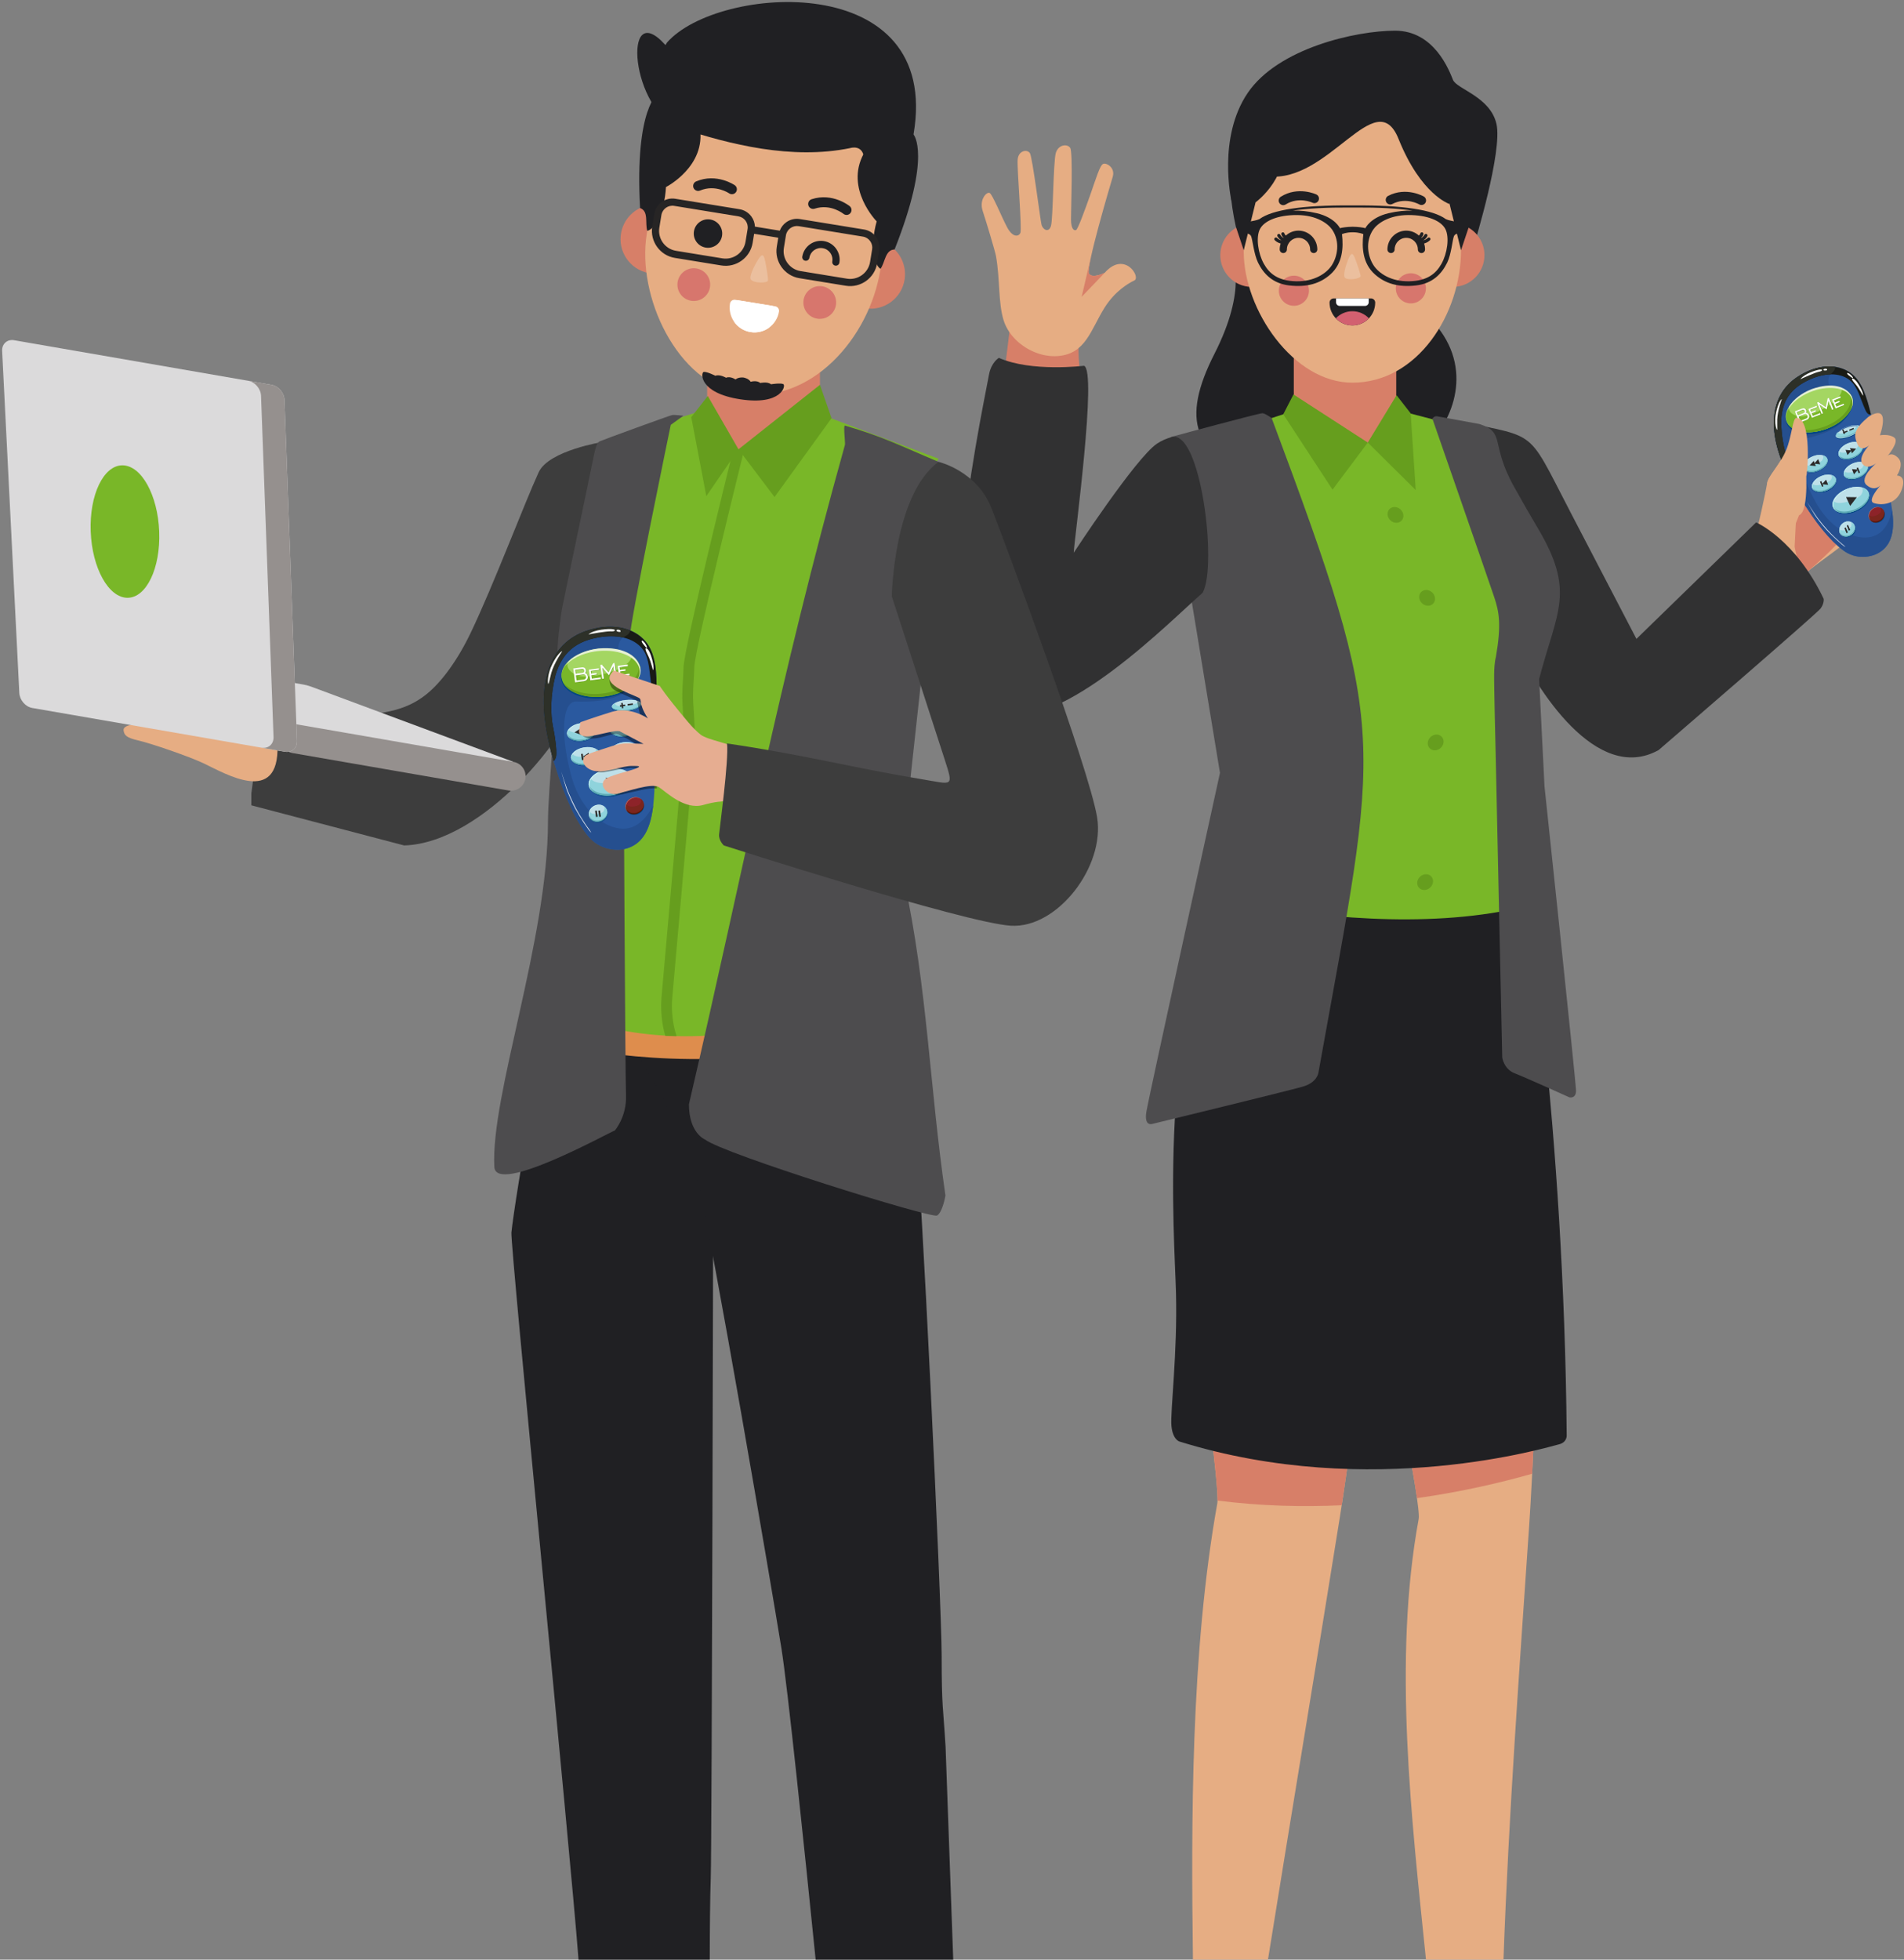 <?xml version="1.0" encoding="utf-8"?>
<!-- Generator: Adobe Illustrator 16.0.0, SVG Export Plug-In . SVG Version: 6.00 Build 0)  -->
<!DOCTYPE svg PUBLIC "-//W3C//DTD SVG 1.1//EN" "http://www.w3.org/Graphics/SVG/1.1/DTD/svg11.dtd">
<svg version="1.1" id="Слой_1" xmlns="http://www.w3.org/2000/svg" xmlns:xlink="http://www.w3.org/1999/xlink" x="0px" y="0px"
	 width="758px" height="780px" viewBox="0 0 758 780" enable-background="new 0 0 758 780" xml:space="preserve">
<rect x="0" y="0" width="758" height="780" fill="#808080" stroke="none"/>
<path fill-rule="evenodd" clip-rule="evenodd" fill="#E6AD83" d="M715.155,166.342c-1.508-0.014-1.805,7.423-4.1,12.857
	c-2.532,5.984-7.025,10.146-7.521,13.068c-0.596,3.521-3.715,18.334-5.24,22.455c-1.289,3.506,7.395,10.936,12.021,12.505
	c0.214,2.413,0.539,4.994,0.998,7.776c10.99-11.615,27.624-19.465,29.823-26.686c2.194-7.215-5.337-12.238-5.337-12.238
	s-7.766-2.465-14.777,0.73c-0.212-1.882-0.575-3.738-1.132-5.543l-0.796-1.753C719.463,189.486,721.571,166.396,715.155,166.342z"/>
<path fill-rule="evenodd" clip-rule="evenodd" fill="#D77F68" d="M717.786,228.988c3.323-2.774,24.368-19.943,20.682-26.951
	c-0.662-1.255-1.508-3.058-3.076-6.073c-1.686-0.448-8.313-1.913-14.369,0.847c-0.212-1.882-0.575-3.738-1.132-5.543l-0.796-1.753
	c0.216-0.015,1.038-8.048,0.363-14.649c-0.99-0.195-1.883,0.078-2.648,0.965c-0.629,7.063-2.354,41.748-2.354,41.748
	S715.853,225.496,717.786,228.988z"/>
<path fill-rule="evenodd" clip-rule="evenodd" fill="#D77F68" d="M417.182,124.025l-14.909,4.707l-2.877,23.545l28.512,2.223
	l2.614-3.4c0,0-1.959-9.418-0.784-17.395C430.914,125.725,417.182,124.025,417.182,124.025z"/>
<path fill-rule="evenodd" clip-rule="evenodd" fill="#313132" d="M699.124,207.93c0,0,15.572,6.672,26.883,30.388
	c0,0,0.344,1.751-1.211,3.88c-1.549,2.129-64.504,56.359-64.504,56.359c-24.682,13.723-48.678-24.33-57.353-43.181
	c-7.626-16.591-14.819-56.312-30.077-89.489c40.663,9.4,33.475,1.73,52.524,38.311l26.094,50.102L699.124,207.93z"/>
<path fill-rule="evenodd" clip-rule="evenodd" fill="#202023" d="M493.151,86.105l-2.947-6.424c0,0-5.592-24.889,6.535-42.713
	c12.131-17.822,43.073-24.754,58.669-24.754c15.595,0,21.54,15.842,23.022,19.555s14.852,6.686,17.326,17.576
	c2.477,10.891-8.661,47.277-8.661,47.277L493.151,86.105z"/>
<path fill-rule="evenodd" clip-rule="evenodd" fill="#202023" d="M490.43,102.688c0,0,6.432,11.879-6.933,38.12
	c-13.37,26.239-8.664,41.093,18.563,47.526c27.23,6.439,56.936-1.232,67.578-12.621c10.646-11.387,16.994-33.053-1.978-50.5
	C548.687,107.767,490.43,102.688,490.43,102.688z"/>
<path fill-rule="evenodd" clip-rule="evenodd" fill="#E6AD83" d="M504.789,780c9.395-58.503,19.224-117.373,28.597-175.988
	c1.557-9.734,3.526-23.449,5.434-38.314h-57.168c2.018,16.473,3.431,30.066,2.979,32.61
	c-10.654,59.431-10.405,128.169-9.714,181.692"/>
<path fill-rule="evenodd" clip-rule="evenodd" fill="#D77F68" d="M534.149,599.129c1.413-9.197,3.061-20.906,4.67-33.432h-57.168
	c1.819,14.891,3.151,27.426,3.059,31.576C501.893,599.457,518.55,599.861,534.149,599.129z"/>
<path fill-rule="evenodd" clip-rule="evenodd" fill="#E6AD83" d="M598.548,780c2.07-57.592,6.399-116.371,10.227-172.729
	c0.711-10.465,1.499-25.475,2.121-41.574h-52.127c3.656,19.145,6.55,36.011,6.02,38.884c-10.408,56.499-2.713,120.143,2.906,175.418
	"/>
<path fill-rule="evenodd" clip-rule="evenodd" fill="#D77F68" d="M609.97,586.582c0.326-6.525,0.647-13.592,0.926-20.885h-52.127
	c2.313,12.097,4.314,23.283,5.344,30.607C582.107,593.764,597.765,590.064,609.97,586.582z"/>
<path fill-rule="evenodd" clip-rule="evenodd" fill="#202023" d="M607.154,351.763c0,0,15.555,97.481,16.564,219.692
	c0,0,0.12,2.723-3.247,3.482c-3.273,0.734-74.424,22.645-150.967-1.188c0,0-2.7-0.779-3.158-6.379
	c-0.459-5.598,2.445-29.046,1.831-52.648c-0.608-23.604-7.271-106.541,19.818-161.25
	C515.087,298.766,607.154,351.763,607.154,351.763z"/>
<path fill-rule="evenodd" clip-rule="evenodd" fill="#79B728" d="M581.11,169.684c0,0,20.459,30.041,22.647,34.264
	c2.188,4.217,10.948,23.043,12.776,32.457c1.824,9.41-1.828,22.715-5.479,29.857l-0.066,93.535
	c-35.689,9.791-79.967,6.381-115.656,0l5.844-39.098l-29.59-143.029l43.482-14.133L544.087,171l11.771-7.871L581.11,169.684z"/>
<polygon fill-rule="evenodd" clip-rule="evenodd" fill="#D77F68" points="515.069,130.938 555.857,130.938 555.857,176.152 
	539.65,176.152 515.069,166.592 "/>
<polygon fill-rule="evenodd" clip-rule="evenodd" fill="#669E1E" points="514.939,157.003 544.526,176.152 530.498,194.895 
	510.874,164.902 "/>
<polygon fill-rule="evenodd" clip-rule="evenodd" fill="#669E1E" points="544.526,176.152 555.983,157.313 561.604,164.529 
	563.61,195.049 "/>
<g>
	<path fill-rule="evenodd" clip-rule="evenodd" fill="#D77F68" d="M580.102,89.061c0.311,0.043,0.616,0.098,0.923,0.162l0.009,0.006
		v-0.002c5.629,1.218,9.871,6.191,9.946,12.192c0.079,6.974-5.509,12.696-12.479,12.78c-6.978,0.086-12.705-5.502-12.784-12.477
		c-0.051-4.056,1.816-7.686,4.757-10.03c-0.349,3.728,0.212,8.347,4.968,8.843l-0.084-7.287
		C575.32,90.301,578.078,88.965,580.102,89.061z"/>
	<path fill-rule="evenodd" clip-rule="evenodd" fill="#D77F68" d="M496.861,89.047c-0.315,0.039-0.622,0.088-0.929,0.152h-0.008l0,0
		c-5.645,1.139-9.956,6.055-10.11,12.053c-0.179,6.973,5.323,12.773,12.299,12.957c6.977,0.18,12.775-5.328,12.954-12.299
		c0.108-4.057-1.707-7.713-4.616-10.098c0.292,3.732-0.331,8.34-5.093,8.773l0.187-7.283
		C501.623,90.355,498.886,88.98,496.861,89.047z"/>
</g>
<path fill-rule="evenodd" clip-rule="evenodd" fill="#E6AD83" d="M538.396,152.314c-23.579,0-43.252-29.099-43.252-52.068V69.732
	c0-23.787,19.465-43.247,43.248-43.247h0.004c23.779,0,43.246,19.46,43.246,43.247v29.869
	C581.642,124.775,564.481,152.314,538.396,152.314z"/>
<g>
	<path fill-rule="evenodd" clip-rule="evenodd" fill="#D7766D" d="M561.565,108.777c-3.31,0.061-5.945,2.795-5.885,6.102
		c0.063,3.314,2.795,5.947,6.105,5.887c3.313-0.063,5.943-2.797,5.883-6.107C567.607,111.35,564.872,108.717,561.565,108.777z"/>
	<path fill-rule="evenodd" clip-rule="evenodd" fill="#D7766D" d="M514.999,109.73c-3.309,0.062-5.941,2.793-5.881,6.107
		c0.063,3.307,2.797,5.941,6.103,5.88c3.311-0.062,5.946-2.796,5.888-6.104C521.047,112.303,518.313,109.668,514.999,109.73z"/>
</g>
<g>
	<path fill-rule="evenodd" clip-rule="evenodd" fill="#202023" d="M524.032,77.391c0.908,0.412,1.316,1.488,0.9,2.398
		c-0.414,0.91-1.487,1.315-2.396,0.902c-0.014-0.008-5.479-2.592-10.695,0.688c-0.851,0.536-1.975,0.278-2.505-0.573
		c-0.537-0.848-0.279-1.975,0.566-2.506C516.796,73.969,524.014,77.383,524.032,77.391z"/>
	<path fill-rule="evenodd" clip-rule="evenodd" fill="#202023" d="M566.798,78.197c0.873,0.488,1.188,1.592,0.704,2.465
		c-0.481,0.873-1.591,1.189-2.463,0.704c-0.016-0.009-5.251-3.028-10.717-0.185c-0.89,0.464-1.989,0.115-2.451-0.771
		c-0.461-0.891-0.115-1.991,0.774-2.455C559.863,74.199,566.778,78.188,566.798,78.197z"/>
</g>
<path fill-rule="evenodd" clip-rule="evenodd" fill="#EBBF9E" d="M539.557,103.158c0.81,2.188,2.216,6.148,2.097,6.813
	c-0.171,0.931-4.96,1.792-6.218,0.568c-0.836-0.815,0.2-4.39,1.109-6.792C537.782,100.467,538.474,100.211,539.557,103.158z"/>
<g>
	<path fill-rule="evenodd" clip-rule="evenodd" fill="#202023" d="M547.48,120.443c0,5.019-4.07,9.09-9.085,9.09
		c-5.02,0-9.091-4.071-9.091-9.09c0-0.92,0.753-1.673,1.671-1.673h14.834C546.729,118.771,547.48,119.523,547.48,120.443z"/>
	<path fill-rule="evenodd" clip-rule="evenodd" fill="#FFFFFF" d="M531.894,118.771h13.001v1.538c0,0.801-0.657,1.455-1.459,1.455
		h-10.083c-0.803,0-1.459-0.654-1.459-1.455V118.771z"/>
	<path fill-rule="evenodd" clip-rule="evenodd" fill="#D26070" d="M544.979,126.705c-1.654,1.741-3.993,2.828-6.584,2.828
		c-2.595,0-4.933-1.087-6.59-2.828c1.657-1.74,3.995-2.827,6.59-2.827C540.986,123.878,543.325,124.965,544.979,126.705z"/>
</g>
<path fill-rule="evenodd" clip-rule="evenodd" fill="#202023" d="M577.362,87.787c-0.592-0.109-1.133-0.311-1.77-0.578
	c-5.076-3.73-17.215-5.563-36.098-5.445c-0.405,0.003-0.736,0.003-0.992,0.003c-0.254,0-0.59,0-0.995-0.003
	c-18.879-0.118-31.029,1.715-36.105,5.445c-0.638,0.268-1.275,0.469-1.864,0.578c-1.777,0.325-4.395,1.021-4.395,1.021v3.964
	c0,0,2.344-0.14,2.938,1.261c0.59,1.395,1.105,7.143,2.772,10.536c2.245,4.569,5.927,8.282,12.391,9.046
	c7.116,0.84,12.343-0.799,16.39-4.391c4.902-4.355,5.244-10.648,4.622-16.032c0,0,1.583-0.745,4.251-0.745
	c2.664,0,4.248,0.745,4.248,0.745c-0.622,5.384-0.288,11.677,4.619,16.032c4.047,3.592,9.262,5.23,16.383,4.391
	c6.457-0.764,10.123-4.477,12.369-9.046c1.668-3.394,2.104-9.142,2.697-10.536c0.589-1.4,2.814-1.261,2.814-1.261v-3.964
	C581.638,88.809,579.138,88.112,577.362,87.787L577.362,87.787z M530.209,105.568L530.209,105.568
	c-2.107,3.266-7.026,6.547-14.224,6.391c-7.196-0.156-10.643-3.053-12.83-6.955c-2.309-4.117-3.231-10.482-1.588-13.772
	c1.639-3.288,7.058-5.687,14.867-5.64c7.807,0.049,12.336,3.473,13.922,5.829C533.589,96.215,532.474,102.065,530.209,105.568
	L530.209,105.568z M538.51,90.254L538.51,90.254c-2.071,0-4.517,0.35-5.06,0.584c0,0-1.922-4.24-9.225-5.971
	c-3.582-0.846-6.786-1.121-9.609-1.035c5.93-0.873,13.574-1.287,22.89-1.23c0.407,0.004,0.743,0.006,1.004,0.006
	c0.259,0,0.593-0.002,1.002-0.006c9.319-0.057,16.958,0.357,22.892,1.23c-2.828-0.086-6.031,0.189-9.613,1.035
	c-7.301,1.73-9.224,5.971-9.224,5.971C543.022,90.604,540.579,90.254,538.51,90.254L538.51,90.254z M573.861,105.004
	L573.861,105.004c-2.188,3.902-5.636,6.799-12.832,6.955s-12.109-3.125-14.223-6.391c-2.259-3.503-3.38-9.354-0.147-14.147
	c1.586-2.356,6.115-5.78,13.928-5.829c7.804-0.047,13.224,2.352,14.863,5.64C577.093,94.521,576.169,100.887,573.861,105.004z"/>
<path fill-rule="evenodd" clip-rule="evenodd" fill="#4D4C4E" d="M466.249,173.902c0,0,35.184-9.516,36.339-9.436
	c1.151,0.084,3.672,1.936,3.672,1.936c47.562,127.351,42.979,124.857,18.603,260.629c0,0-0.492,3.795-6.102,5.445
	c-5.613,1.648-59.904,14.853-59.904,14.853s-3.467,1.317-2.479-4.786c0.99-6.105,29.305-134.918,29.305-134.918l-11.865-71.952
	L466.249,173.902z"/>
<path fill-rule="evenodd" clip-rule="evenodd" fill="#4D4C4E" d="M570.247,166.633c0,0,22.607,65.01,24.584,70.951
	c1.983,5.941,2.972,10.893,0.664,24.094c0,0-0.578,1.652-0.658,6.522c-0.084,4.868,0.576,30.612,0.576,30.612l2.635,122.119
	c0,0,0.662,4.623,4.953,6.271c4.289,1.65,21.785,9.572,21.785,9.572s2.642,0.66,2.642-2.645c0-3.297-12.546-121.125-12.546-121.125
	l-2.145-42.74c7.144-27.354,14.695-34.697-0.824-60.564c-2.433-4.053-5.794-9.955-9.125-15.911
	c-9.752-17.415-3.158-21.595-13.866-25.029l-16.618-3.036C572.304,165.725,571.151,165.311,570.247,166.633z"/>
<path fill-rule="evenodd" clip-rule="evenodd" fill="#202023" d="M581.642,99.602l-4.708-19.061c0,0-15.168-11.127-9.778-26.609
	c5.389-15.484,6.443-13.951,6.443-13.951s20.209,9.102,11.218,50.145L581.642,99.602z"/>
<path fill-rule="evenodd" clip-rule="evenodd" fill="#202023" d="M495.144,99.602l4.711-19.061c0,0,15.167-11.127,9.775-26.609
	c-5.386-15.484-6.441-13.951-6.441-13.951s-20.206,9.102-11.216,50.145L495.144,99.602z"/>
<g>
	<g>
		<path fill="#2A599F" d="M733.768,219.025c-5.284-3.99-10.802-10.627-17.421-21.506c-16.055-26.385-10.55-40.892-1.041-47.311
			c8.145-5.499,16.368-5.47,21.468-1.73c4.725,3.464,6.56,10.154,8.332,17.583c0.985,4.128,2.96,12.837,5.247,22.831
			c2.909,12.709,6.751,26.084-2.673,31.297c-2.65,1.467-8.626,2.825-13.91-1.164H733.768z"/>
		<path fill="#254F8F" d="M733.768,219.025c-5.284-3.99-10.802-10.627-17.421-21.506c-16.055-26.385-10.55-40.892-1.041-47.311
			c5.384-3.635,10.804-4.855,15.331-4.184c-0.308,1.078,0.085,1.159-1.894,2.989c-0.539,0.499-1.314,2.591-0.542,4.232
			c2.069,4.396,8.132,10.761,5.935,13.89c-3.016,4.299-11.765,6.691-15.757,7.515c-3.993,0.825-3.796,9.741,4.077,24.489
			c5.793,10.849,14.013,14.896,20.171,14.814c6.516-0.088,9.301-5.191,10.664-10.795c0.976,7.412,0.239,13.794-5.612,17.029
			C745.028,221.656,739.051,223.013,733.768,219.025L733.768,219.025z"/>
		<path fill="#191B16" d="M715.851,196.692c-15.439-25.86-9.955-40.131-0.545-46.483c8.145-5.499,16.368-5.47,21.468-1.73
			c4.49,3.291,6.368,9.495,8.066,16.477c-0.746,0.233-1.526-0.194-2.256-1.842c-2.112-4.763-2.981-8.915-5.861-11.516
			c-3.163-2.854-9.077-3.779-16.264-0.533c-7.527,3.399-10.979,8.348-11.347,16.359c0.007,7.529,1.587,13.635,3.671,17.964
			c2.083,4.327,3.586,8.625,3.481,9.83C716.157,196.422,716.063,196.232,715.851,196.692L715.851,196.692z"/>
		<path fill="#2D3028" d="M715.851,196.692l0-0.002c-0.239-0.4-0.472-0.796-0.702-1.188l-0.009-0.019
			c-0.229-0.394-0.452-0.785-0.67-1.173l-0.006-0.011c-0.218-0.392-0.433-0.778-0.641-1.162l-0.007-0.009
			c-0.207-0.38-0.41-0.759-0.608-1.135l-0.013-0.025c-0.197-0.371-0.388-0.743-0.577-1.109l-0.014-0.027
			c-0.187-0.365-0.37-0.732-0.547-1.095l-0.013-0.025c-0.179-0.364-0.352-0.724-0.522-1.081l-0.01-0.02
			c-0.17-0.359-0.333-0.715-0.495-1.069l-0.01-0.021c-0.159-0.351-0.314-0.697-0.465-1.044l-0.014-0.03
			c-0.151-0.348-0.297-0.692-0.439-1.033l-0.007-0.016c-0.143-0.34-0.28-0.68-0.414-1.016l-0.011-0.029
			c-0.134-0.336-0.264-0.67-0.388-1.001l-0.006-0.016c-0.124-0.331-0.247-0.66-0.363-0.985l-0.011-0.027
			c-0.115-0.321-0.225-0.641-0.334-0.958l-0.012-0.038c-0.106-0.316-0.209-0.629-0.309-0.942l-0.009-0.028
			c-0.1-0.312-0.195-0.622-0.286-0.928l-0.011-0.034c-0.091-0.306-0.178-0.608-0.261-0.91l-0.008-0.034
			c-0.084-0.3-0.164-0.6-0.239-0.896l-0.008-0.03c-0.076-0.296-0.148-0.588-0.215-0.879l-0.009-0.036
			c-0.067-0.29-0.131-0.577-0.191-0.863l-0.007-0.034c-0.06-0.282-0.117-0.565-0.17-0.842l-0.008-0.045
			c-0.053-0.275-0.101-0.551-0.147-0.823l-0.005-0.044c-0.045-0.272-0.087-0.54-0.125-0.806l-0.007-0.047
			c-0.038-0.266-0.073-0.526-0.104-0.787l-0.006-0.055c-0.031-0.26-0.06-0.516-0.085-0.77l-0.005-0.05
			c-0.024-0.254-0.045-0.504-0.063-0.754l-0.004-0.06c-0.018-0.245-0.032-0.489-0.045-0.731l-0.001-0.063
			c-0.012-0.24-0.02-0.479-0.027-0.715l0-0.063c-0.004-0.235-0.008-0.47-0.008-0.699l0.001-0.063c0-0.232,0.004-0.461,0.011-0.687
			l0.002-0.063c0.006-0.225,0.015-0.446,0.027-0.668l0.004-0.075c0.012-0.217,0.028-0.431,0.043-0.643l0.008-0.08
			c0.018-0.211,0.037-0.421,0.059-0.627l0.009-0.075c0.022-0.207,0.047-0.411,0.075-0.613l0.012-0.084
			c0.028-0.2,0.058-0.398,0.089-0.594c0.004-0.026,0.011-0.055,0.014-0.082c0.034-0.194,0.068-0.389,0.104-0.58
			c0.006-0.03,0.012-0.061,0.018-0.089c0.038-0.188,0.076-0.376,0.117-0.559c0.008-0.031,0.014-0.063,0.021-0.093
			c0.042-0.184,0.086-0.365,0.131-0.543c0.008-0.032,0.016-0.063,0.024-0.093c0.046-0.179,0.093-0.355,0.144-0.532
			c0.008-0.029,0.017-0.059,0.026-0.089c0.051-0.174,0.102-0.346,0.156-0.514c0.011-0.035,0.021-0.067,0.033-0.103
			c0.054-0.166,0.108-0.33,0.165-0.495c0.011-0.033,0.024-0.064,0.036-0.098c0.057-0.161,0.116-0.321,0.176-0.479
			c0.014-0.037,0.03-0.073,0.044-0.112c0.06-0.153,0.121-0.306,0.184-0.456c0.016-0.036,0.031-0.073,0.047-0.11
			c0.063-0.147,0.127-0.297,0.193-0.441c0.018-0.039,0.036-0.077,0.054-0.118c0.066-0.142,0.132-0.284,0.202-0.424
			c0.017-0.038,0.038-0.076,0.056-0.114c0.07-0.139,0.14-0.276,0.21-0.412c0.022-0.041,0.045-0.081,0.068-0.123
			c0.07-0.131,0.141-0.262,0.214-0.392c0.024-0.04,0.048-0.08,0.071-0.121c0.074-0.129,0.147-0.256,0.223-0.382
			c0.024-0.04,0.05-0.079,0.074-0.12c0.077-0.123,0.152-0.245,0.229-0.367c0.03-0.044,0.06-0.088,0.089-0.131
			c0.076-0.117,0.151-0.231,0.228-0.345c0.031-0.043,0.063-0.087,0.095-0.132c0.077-0.111,0.155-0.223,0.235-0.331
			c0.032-0.043,0.064-0.087,0.097-0.13c0.08-0.108,0.159-0.215,0.24-0.32c0.036-0.046,0.073-0.09,0.109-0.137
			c0.081-0.102,0.16-0.201,0.241-0.302c0.039-0.047,0.078-0.092,0.117-0.138c0.079-0.097,0.16-0.191,0.241-0.285
			c0.044-0.051,0.09-0.1,0.134-0.15c0.077-0.089,0.156-0.177,0.235-0.264c0.047-0.052,0.096-0.102,0.144-0.151
			c0.077-0.084,0.156-0.168,0.235-0.249c0.053-0.053,0.105-0.106,0.158-0.158c0.076-0.078,0.151-0.155,0.229-0.229
			c0.059-0.058,0.119-0.114,0.179-0.17c0.072-0.069,0.145-0.139,0.218-0.206c0.062-0.058,0.124-0.111,0.186-0.168
			c0.072-0.066,0.146-0.133,0.22-0.197c0.071-0.063,0.145-0.124,0.217-0.187c0.065-0.056,0.128-0.11,0.193-0.165
			c0.078-0.064,0.158-0.127,0.236-0.191c0.063-0.05,0.123-0.103,0.186-0.149c0.085-0.067,0.17-0.132,0.256-0.198
			c0.057-0.042,0.114-0.088,0.171-0.13c0.1-0.076,0.201-0.147,0.302-0.222c0.043-0.033,0.088-0.064,0.132-0.097
			c0.145-0.104,0.292-0.205,0.439-0.305c0.116-0.078,0.232-0.153,0.347-0.23l0.071-0.046c0.113-0.075,0.227-0.149,0.34-0.219
			l0.006-0.005l0.016-0.009c0.108-0.068,0.214-0.136,0.32-0.201l0.089-0.054c0.112-0.067,0.225-0.137,0.337-0.202l0.011-0.006
			c0.108-0.065,0.217-0.127,0.325-0.19l0.086-0.049c0.111-0.063,0.222-0.125,0.333-0.188l0.043-0.022
			c0.098-0.055,0.196-0.109,0.294-0.161l0.092-0.049c0.109-0.058,0.216-0.112,0.324-0.169l0.069-0.033
			c0.091-0.048,0.183-0.093,0.272-0.137l0.094-0.047c0.108-0.054,0.217-0.104,0.325-0.156l0.065-0.03
			c0.089-0.043,0.178-0.083,0.268-0.125l0.104-0.047c0.105-0.046,0.207-0.093,0.311-0.137l0.09-0.039
			c0.081-0.035,0.161-0.069,0.241-0.103l0.118-0.049c0.099-0.041,0.198-0.082,0.298-0.121l0.111-0.043
			c0.072-0.028,0.145-0.056,0.218-0.084l0.125-0.047c0.097-0.037,0.193-0.071,0.291-0.106c0.041-0.017,0.083-0.028,0.124-0.044
			c0.067-0.022,0.133-0.046,0.201-0.07l0.134-0.045c0.096-0.032,0.19-0.063,0.286-0.096l0.123-0.038
			c0.067-0.02,0.136-0.041,0.202-0.063l0.129-0.039c0.093-0.028,0.187-0.055,0.28-0.081c0.044-0.014,0.091-0.025,0.137-0.039
			c0.061-0.017,0.124-0.033,0.186-0.05c0.045-0.012,0.092-0.025,0.137-0.037c0.091-0.024,0.18-0.046,0.27-0.068
			c0.051-0.013,0.101-0.024,0.152-0.037c0.053-0.013,0.107-0.024,0.161-0.036c0.051-0.014,0.101-0.024,0.153-0.037
			c0.083-0.018,0.168-0.036,0.251-0.055c0.058-0.012,0.116-0.023,0.174-0.035l0.135-0.027c0.084-0.016,0.166-0.031,0.248-0.047
			c0.055-0.012,0.11-0.02,0.163-0.029c0.06-0.011,0.119-0.02,0.179-0.03l0.12-0.02c0.101-0.017,0.199-0.031,0.299-0.046
			c0.039-0.005,0.078-0.011,0.117-0.018c0.06-0.007,0.121-0.015,0.182-0.021l0.104-0.015c0.116-0.014,0.232-0.027,0.347-0.039
			l0.066-0.005c0.064-0.008,0.128-0.014,0.193-0.019l0.084-0.008c0.12-0.011,0.24-0.021,0.36-0.027l0.061-0.005
			c0.065-0.003,0.128-0.008,0.192-0.01l0.078-0.005c0.124-0.005,0.246-0.01,0.368-0.013l0.046-0.003
			c0.067,0,0.136-0.001,0.204-0.002h0.049c0.134-0.003,0.268-0.002,0.4-0.001l0.021,0.002c0.07,0.002,0.14,0.002,0.212,0.003
			l0.025,0.002c0.216,0.007,0.431,0.017,0.643,0.03l0.015,0.001c0.141,0.01,0.284,0.021,0.424,0.035h0.003
			c0.211,0.02,0.42,0.043,0.628,0.07l0.023,0.003c0.069,0.01,0.138,0.019,0.208,0.028c-0.309,1.078,0.084,1.16-1.895,2.99l0,0
			c-2.463,0.058-5.259,0.684-8.283,2.049c-7.528,3.4-10.979,8.35-11.346,16.358c0.006,7.53,1.585,13.637,3.668,17.966
			c2.084,4.328,3.589,8.625,3.483,9.828c-0.106,1.207-0.201,1.016-0.412,1.478H715.851z"/>
		<path fill="#3169AD" d="M750.201,192.67l-5.556-23.633c0,0,0.225,3.061,0.058,5.552c-0.17,2.489-1.175,5.702,0.918,9.11
			C747.714,187.108,749.304,190.07,750.201,192.67L750.201,192.67z"/>
		<path fill="#FEFEFE" d="M716.764,150.946c0.299-0.184,5.976-2.742,7.327-2.966c1.351-0.226,1.865-0.956,0.554-0.895
			C723.333,147.151,718.182,148.792,716.764,150.946L716.764,150.946z"/>
		<path fill="#FEFEFE" d="M727.184,147.409c0,0-1.066,0.256-1.238-0.15c-0.17-0.408,0.752-0.577,1.121-0.462
			C727.435,146.912,727.539,147.322,727.184,147.409L727.184,147.409z"/>
		<path fill="#FEFEFE" d="M741.69,157.531c0,0-1.646-2.888-2.367-3.827c-0.719-0.94-2.382-2.68-1.955-2.978
			c0.427-0.299,1.49,0.617,2.372,2.002C740.622,154.112,741.944,156.5,741.69,157.531z"/>
		<path fill="#FEFEFE" d="M737.472,150.482c0,0-0.963-0.635-1.458-1.046c-0.495-0.411-0.597-0.527-0.64-0.853
			c-0.041-0.326,0.683-0.122,1.531,0.69C737.752,150.088,737.875,150.561,737.472,150.482z"/>
		<path fill="#FEFEFE" d="M707.157,170.509c0,0-0.88-2.629-0.064-6.387c0.816-3.757,1.919-5.185,2.273-5.271
			c0.008-0.003-1.755,4.685-1.847,8.198C707.45,169.746,707.768,172.25,707.157,170.509L707.157,170.509z"/>
		<path fill="#FEFEFE" d="M719.304,199.624c0,0,1.553,2.717,2.984,5.021c0.656,1.059,1.587,2.237,2.392,3.271
			c0.411,0.529,1.321,1.704,2.524,3.021c1.989,2.167,6.458,6.366,7.517,6.808c-0.76-0.825-1.673-1.448-2.462-2.172
			c-2.111-1.934-4.205-3.863-6.632-6.836c-1.134-1.39-2.285-2.835-3.22-4.273c-0.853-1.314-2.263-3.4-3.104-4.841H719.304z"/>
	</g>
	<g>
		
			<ellipse transform="matrix(0.92 -0.392 0.392 0.92 -14.599 298.048)" fill="#014782" cx="722.851" cy="184.789" rx="5.036" ry="3.038"/>
		
			<ellipse transform="matrix(0.92 -0.392 0.392 0.92 -17.378 300.139)" fill="#014782" cx="726.248" cy="192.622" rx="5.037" ry="3.039"/>
		
			<ellipse transform="matrix(0.92 -0.392 0.392 0.92 -14.41 304.621)" fill="#014782" cx="738.914" cy="187.606" rx="5.037" ry="3.039"/>
		
			<ellipse transform="matrix(0.92 -0.392 0.392 0.92 -11.474 303.123)" fill="#014782" cx="736.845" cy="179.67" rx="5.036" ry="3.039"/>
		
			<ellipse transform="matrix(0.938 -0.346 0.346 0.938 -13.99 265.625)" fill="#014782" cx="735.811" cy="171.934" rx="5.036" ry="1.822"/>
		
			<ellipse transform="matrix(0.92 -0.392 0.392 0.92 -19.178 304.845)" fill="#014782" cx="737.069" cy="199.395" rx="7.645" ry="4.613"/>
		
			<ellipse transform="matrix(0.809 -0.588 0.588 0.809 16.567 472.755)" fill="#014782" cx="735.543" cy="210.893" rx="3.247" ry="2.855"/>
		
			<ellipse transform="matrix(0.809 -0.588 0.588 0.809 22.105 478.48)" fill="#014782" cx="747.272" cy="205.228" rx="3.247" ry="2.855"/>
		
			<ellipse transform="matrix(0.938 -0.346 0.346 0.938 -11.847 260.828)" fill="#014782" cx="724.341" cy="163.582" rx="13.785" ry="8.319"/>
	</g>
	
		<ellipse transform="matrix(0.92 -0.392 0.392 0.92 -14.484 298.056)" fill="#BEE0E9" cx="722.762" cy="184.502" rx="5.037" ry="3.038"/>
	
		<ellipse transform="matrix(0.92 -0.392 0.392 0.92 -17.283 300.014)" fill="#BEE0E9" cx="726.159" cy="192.336" rx="5.037" ry="3.039"/>
	
		<ellipse transform="matrix(0.92 -0.392 0.392 0.92 -14.313 304.51)" fill="#BEE0E9" cx="738.824" cy="187.319" rx="5.036" ry="3.04"/>
	
		<ellipse transform="matrix(0.92 -0.392 0.392 0.92 -11.371 303.051)" fill="#BEE0E9" cx="736.756" cy="179.384" rx="5.037" ry="3.039"/>
	
		<ellipse transform="matrix(0.938 -0.346 0.346 0.938 -13.896 265.576)" fill="#BEE0E9" cx="735.722" cy="171.648" rx="5.036" ry="1.822"/>
	
		<ellipse transform="matrix(0.92 -0.392 0.392 0.92 -19.016 304.757)" fill="#BEE0E9" cx="736.825" cy="198.948" rx="7.646" ry="4.612"/>
	
		<ellipse transform="matrix(0.809 -0.588 0.588 0.809 16.732 472.562)" fill="#BEE0E9" cx="735.328" cy="210.542" rx="3.247" ry="2.853"/>
	
		<ellipse transform="matrix(0.809 -0.588 0.588 0.809 22.282 478.32)" fill="#8D2329" cx="747.058" cy="204.877" rx="3.247" ry="2.854"/>
	
		<ellipse transform="matrix(0.938 -0.346 0.346 0.938 -11.597 260.772)" fill="#A4D662" cx="724.323" cy="162.855" rx="13.785" ry="8.318"/>
	<path fill="#8FD3DC" d="M740.98,194.003c1.376,0.278,2.435,0.947,2.903,1.977c1.05,2.302-1.252,5.522-5.14,7.197
		c-3.889,1.671-7.891,1.162-8.941-1.139c-0.365-0.804-0.324-1.716,0.048-2.637c0.436,0.586,1.745,0.931,3.279,0.772
		c2.993-0.308,6.957-1.986,7.803-3.23C741.765,195.723,741.77,194.589,740.98,194.003L740.98,194.003z"/>
	<path fill="#8FD3DC" d="M728.893,189.064c0.905,0.184,1.603,0.626,1.912,1.303c0.691,1.517-0.825,3.638-3.386,4.739
		c-2.562,1.103-5.198,0.767-5.889-0.75c-0.24-0.527-0.213-1.129,0.031-1.736c0.287,0.387,1.15,0.613,2.16,0.509
		c1.973-0.202,4.582-1.309,5.14-2.127C729.409,190.197,729.412,189.45,728.893,189.064L728.893,189.064z"/>
	<path fill="#8FD3DC" d="M741.558,184.048c0.906,0.184,1.604,0.626,1.914,1.303c0.69,1.517-0.827,3.639-3.388,4.739
		c-2.562,1.103-5.198,0.768-5.889-0.748c-0.24-0.528-0.213-1.131,0.032-1.737c0.287,0.386,1.15,0.612,2.16,0.508
		c1.972-0.202,4.582-1.308,5.141-2.126C742.075,185.181,742.078,184.435,741.558,184.048L741.558,184.048z"/>
	<path fill="#8FD3DC" d="M739.489,176.112c0.906,0.184,1.604,0.626,1.913,1.303c0.69,1.517-0.826,3.639-3.386,4.74
		c-2.562,1.102-5.199,0.766-5.889-0.751c-0.241-0.527-0.213-1.129,0.031-1.735c0.287,0.386,1.15,0.612,2.16,0.508
		c1.972-0.203,4.581-1.308,5.139-2.127C740.006,177.244,740.009,176.498,739.489,176.112L739.489,176.112z"/>
	<path fill="#8FD3DC" d="M725.495,181.23c0.906,0.185,1.604,0.626,1.914,1.303c0.69,1.517-0.825,3.639-3.387,4.739
		c-2.562,1.103-5.198,0.768-5.888-0.749c-0.241-0.527-0.213-1.129,0.032-1.736c0.286,0.388,1.149,0.613,2.159,0.509
		c1.973-0.204,4.582-1.309,5.14-2.128C726.012,182.362,726.015,181.617,725.495,181.23L725.495,181.23z"/>
	<path fill="#79B728" d="M712.201,162.332c-1.226,2.071-1.509,4.201-0.573,6.006c2.095,4.035,9.493,4.904,16.525,1.941
		c7.032-2.964,11.032-8.637,8.938-12.674c-0.729-1.404-2.103-2.426-3.88-3.035c0.334,1.242-0.718,3.306-2.764,5.064
		c-3.995,3.435-11.121,6.482-13.926,6.096C713.763,165.351,712.114,164.023,712.201,162.332L712.201,162.332z"/>
	<path fill="#8FD3DC" d="M731.794,171.818c-0.617,0.556-0.932,1.103-0.811,1.536c0.272,0.97,2.617,1.004,5.237,0.075
		c2.621-0.928,4.524-2.467,4.254-3.437c-0.095-0.337-0.44-0.562-0.962-0.673c-0.018,0.307-0.579,0.855-1.435,1.354
		c-1.669,0.973-4.331,1.924-5.213,1.898C731.997,172.542,731.592,172.248,731.794,171.818L731.794,171.818z"/>
	<path fill="#8FD3DC" d="M736.723,207.75c0.638,0.204,1.171,0.633,1.477,1.252c0.678,1.392-0.048,3.229-1.622,4.103
		c-1.575,0.876-3.402,0.457-4.082-0.934c-0.235-0.484-0.301-1.022-0.221-1.556c0.248,0.359,0.862,0.602,1.53,0.553
		c1.303-0.096,2.909-0.972,3.171-1.68C737.232,208.791,737.129,208.118,736.723,207.75L736.723,207.75z"/>
	<path fill="#7B251D" d="M748.448,202.086c0.638,0.205,1.171,0.632,1.475,1.254c0.679,1.391-0.046,3.229-1.621,4.102
		c-1.575,0.876-3.402,0.457-4.082-0.934c-0.235-0.484-0.302-1.023-0.221-1.556c0.248,0.359,0.862,0.602,1.527,0.551
		c1.304-0.094,2.91-0.97,3.173-1.678C748.957,203.127,748.854,202.456,748.448,202.086L748.448,202.086z"/>
	<path fill="#669E1E" d="M712.184,169.188c2.643,3.293,9.461,3.833,15.968,1.091c7.032-2.964,11.034-8.637,8.939-12.674
		c-0.337-0.648-0.814-1.218-1.403-1.7c0.213,0.266,0.4,0.549,0.556,0.851c2.095,4.037-1.908,9.709-8.938,12.673
		C721.409,171.915,715.251,171.703,712.184,169.188L712.184,169.188z"/>
	<path fill="#5EABB5" d="M741.52,177.765c0.34,1.479-1.134,3.371-3.504,4.391c-2.562,1.102-5.198,0.766-5.889-0.75
		c-0.111-0.245-0.166-0.507-0.167-0.775c0.027,0.119,0.066,0.235,0.118,0.349c0.69,1.519,3.327,1.854,5.889,0.753
		C740.115,180.807,741.527,179.164,741.52,177.765L741.52,177.765z"/>
	<path fill="#5EABB5" d="M727.529,182.882c0.341,1.479-1.135,3.373-3.505,4.391c-2.562,1.102-5.197,0.766-5.888-0.751
		c-0.112-0.243-0.165-0.504-0.167-0.774c0.027,0.12,0.065,0.237,0.118,0.352c0.691,1.514,3.327,1.852,5.89,0.748
		c2.147-0.923,3.561-2.565,3.552-3.965H727.529z"/>
	<path fill="#5EABB5" d="M743.591,185.699c0.34,1.479-1.133,3.37-3.504,4.39c-2.562,1.103-5.198,0.768-5.889-0.749
		c-0.112-0.246-0.166-0.506-0.167-0.775c0.027,0.119,0.066,0.237,0.117,0.35c0.691,1.518,3.328,1.854,5.889,0.752
		C742.187,188.742,743.6,187.1,743.591,185.699L743.591,185.699z"/>
	<path fill="#5EABB5" d="M730.925,190.715c0.342,1.479-1.133,3.372-3.502,4.391c-2.563,1.102-5.199,0.767-5.889-0.75
		c-0.113-0.245-0.167-0.504-0.168-0.774c0.028,0.119,0.067,0.237,0.118,0.349c0.69,1.517,3.327,1.853,5.889,0.752
		C729.521,193.756,730.934,192.115,730.925,190.715L730.925,190.715z"/>
	<path fill="#5EABB5" d="M744.091,196.582c0.516,2.244-1.722,5.118-5.321,6.666c-3.889,1.673-7.89,1.164-8.939-1.139
		c-0.169-0.372-0.252-0.767-0.253-1.174c0.041,0.181,0.101,0.358,0.178,0.529c1.05,2.302,5.053,2.812,8.941,1.14
		C741.958,201.203,744.103,198.709,744.091,196.582z"/>
	<path fill="#5EABB5" d="M731.08,173.557c0.528,0.768,2.716,0.732,5.142-0.127c2.621-0.929,4.525-2.469,4.253-3.436
		c-0.043-0.158-0.142-0.291-0.285-0.396c0.043,0.062,0.074,0.129,0.095,0.201c0.272,0.969-1.633,2.508-4.255,3.436
		C733.833,174.016,731.829,174.116,731.08,173.557L731.08,173.557z"/>
	<path fill="#5EABB5" d="M738.338,209.357c0.446,1.367-0.277,3.024-1.731,3.841c-1.573,0.885-3.405,0.448-4.094-0.973
		c-0.109-0.228-0.184-0.469-0.224-0.714c0.036,0.11,0.08,0.219,0.13,0.324c0.688,1.42,2.521,1.855,4.092,0.971
		C737.83,212.069,738.548,210.638,738.338,209.357L738.338,209.357z"/>
	<path fill="#541609" d="M750.057,203.673c0.446,1.368-0.277,3.026-1.732,3.843c-1.573,0.884-3.403,0.448-4.092-0.972
		c-0.111-0.229-0.185-0.469-0.225-0.716c0.036,0.11,0.08,0.219,0.131,0.324c0.687,1.419,2.521,1.855,4.091,0.971
		C749.549,206.385,750.267,204.955,750.057,203.673L750.057,203.673z"/>
	<path fill="#E6F0D5" d="M712.421,161.645c-0.315,0.692-0.581,1.357-0.829,1.973c1.337-2.839,4.5-5.657,8.792-7.466
		c7.031-2.963,14.429-2.093,16.525,1.942c0.749,1.443,0.718,3.098,0.047,4.761c0.854-1.813,0.964-3.635,0.148-5.208
		c-2.123-3.823-7.724-5.625-15.783-2.794C717.073,156.495,714.042,159.025,712.421,161.645L712.421,161.645z"/>
	<path fill="#D1FBF7" d="M735.452,176.628c1.643-0.709,3.32-0.823,4.492-0.412c-1.16-0.341-2.751-0.201-4.313,0.47
		c-2.562,1.102-4.078,3.225-3.385,4.739c0.245,0.543,0.743,0.935,1.396,1.163c-0.741-0.218-1.307-0.629-1.576-1.22
		C731.374,179.852,732.889,177.729,735.452,176.628z"/>
	<path fill="#D1FBF7" d="M721.503,181.732c1.646-0.709,3.321-0.823,4.492-0.412c-1.16-0.34-2.751-0.202-4.313,0.47
		c-2.562,1.103-4.077,3.224-3.387,4.739c0.247,0.543,0.745,0.934,1.396,1.162c-0.741-0.218-1.306-0.628-1.575-1.219
		C717.425,184.956,718.94,182.834,721.503,181.732z"/>
	<path fill="#D1FBF7" d="M737.569,184.548c1.644-0.706,3.321-0.821,4.493-0.411c-1.161-0.34-2.751-0.203-4.314,0.47
		c-2.561,1.103-4.077,3.225-3.387,4.741c0.248,0.541,0.744,0.933,1.397,1.161c-0.74-0.218-1.306-0.628-1.575-1.22
		C733.491,187.773,735.007,185.651,737.569,184.548z"/>
	<path fill="#D1FBF7" d="M724.9,189.564c1.645-0.706,3.321-0.822,4.491-0.409c-1.158-0.343-2.749-0.204-4.312,0.469
		c-2.562,1.101-4.078,3.222-3.387,4.739c0.248,0.543,0.745,0.934,1.397,1.162c-0.742-0.217-1.307-0.628-1.576-1.219
		C720.822,192.79,722.338,190.667,724.9,189.564z"/>
	<path fill="#D1FBF7" d="M734.935,194.735c2.498-1.073,5.043-1.248,6.821-0.625c-1.76-0.517-4.177-0.31-6.549,0.712
		c-3.889,1.673-6.189,4.896-5.139,7.197c0.375,0.823,1.128,1.418,2.12,1.764c-1.125-0.329-1.983-0.953-2.392-1.851
		C728.745,199.63,731.047,196.409,734.935,194.735z"/>
	<path fill="#D1FBF7" d="M735.23,169.886c-1.683,0.599-3.071,1.444-3.777,2.233c0.734-0.754,2.066-1.547,3.666-2.115
		c2.621-0.928,4.964-0.894,5.235,0.075c0.097,0.347-0.084,0.767-0.478,1.205c0.469-0.481,0.694-0.945,0.588-1.323
		C740.194,168.99,737.85,168.957,735.23,169.886L735.23,169.886z"/>
	<path fill="#D1FBF7" d="M734.041,207.993c1.003-0.567,2.118-0.585,2.97-0.141c-0.833-0.378-1.887-0.335-2.84,0.204
		c-1.563,0.886-2.266,2.774-1.573,4.219c0.249,0.517,0.642,0.906,1.118,1.153c-0.533-0.241-0.977-0.652-1.247-1.216
		c-0.695-1.444,0.009-3.332,1.573-4.219L734.041,207.993z"/>
	<path fill="#CF978D" d="M745.768,202.291c1.003-0.568,2.119-0.585,2.969-0.143c-0.833-0.376-1.886-0.333-2.839,0.206
		c-1.563,0.886-2.267,2.774-1.572,4.219c0.248,0.517,0.642,0.906,1.116,1.153c-0.532-0.242-0.976-0.652-1.246-1.217
		C743.501,205.065,744.205,203.178,745.768,202.291L745.768,202.291z"/>
	<polygon fill="#2B2A29" points="722.2,184.551 724.662,184.797 723.831,182.745 	"/>
	<polygon fill="#2B2A29" points="720.44,185.244 722.905,185.488 722.073,183.438 	"/>
	<polygon fill="#2B2A29" points="737.148,179.277 735.515,181.136 734.722,179.068 	"/>
	<polygon fill="#2B2A29" points="738.907,178.583 737.273,180.441 736.479,178.375 	"/>
	<polygon fill="#2B2A29" points="739.706,186.926 738.071,188.785 737.278,186.718 	"/>
	<polygon fill="#2B2A29" points="725.346,192.719 727.809,192.964 726.979,190.912 	"/>
	<polygon fill="#2B2A29" points="739.219,197.895 736.576,201.375 734.919,197.835 	"/>
	
		<rect x="724.951" y="191.683" transform="matrix(0.925 -0.38 0.38 0.925 -18.874 289.901)" fill="#2B2A29" width="0.599" height="2.198"/>
	
		<rect x="734.512" y="209.833" transform="matrix(0.926 -0.378 0.378 0.926 -25.202 293.512)" fill="#2B2A29" width="0.599" height="2.198"/>
	
		<rect x="735.627" y="209.379" transform="matrix(0.925 -0.38 0.38 0.925 -24.821 295.046)" fill="#2B2A29" width="0.6" height="2.198"/>
	
		<rect x="734.069" y="171.212" transform="matrix(0.925 -0.379 0.379 0.925 -10.501 290.886)" fill="#2B2A29" width="0.508" height="1.86"/>
	
		<rect x="734.069" y="171.212" transform="matrix(0.377 0.926 -0.926 0.377 617.177 -572.935)" fill="#2B2A29" width="0.508" height="1.861"/>
	
		<rect x="736.576" y="170.16" transform="matrix(0.377 0.926 -0.926 0.377 617.764 -575.913)" fill="#2B2A29" width="0.508" height="1.861"/>
	
		<rect x="739.434" y="185.784" transform="matrix(0.933 -0.36 0.36 0.933 -17.641 279.158)" fill="#2B2A29" width="0.599" height="2.199"/>
	<g enable-background="new    ">
		<path fill="#669E1E" d="M716.556,168.336l-1.796-4.529l2.68-1.063c0.446-0.177,0.82-0.214,1.125-0.115
			c0.303,0.1,0.529,0.336,0.676,0.709c0.071,0.18,0.1,0.354,0.086,0.524c-0.016,0.172-0.07,0.327-0.167,0.467
			c0.296,0.044,0.546,0.143,0.75,0.297c0.203,0.153,0.356,0.36,0.46,0.623c0.165,0.42,0.16,0.805-0.02,1.158
			c-0.176,0.353-0.501,0.625-0.972,0.811L716.556,168.336L716.556,168.336z M716.032,165.373l2.167-0.861
			c0.236-0.093,0.397-0.22,0.48-0.377c0.083-0.156,0.085-0.338,0.005-0.54c-0.085-0.215-0.21-0.35-0.374-0.407
			c-0.165-0.059-0.369-0.041-0.615,0.058l-2.167,0.858L716.032,165.373z M716.912,167.593l2.371-0.939
			c0.257-0.102,0.429-0.26,0.518-0.47c0.088-0.211,0.08-0.446-0.024-0.708s-0.259-0.439-0.467-0.534
			c-0.208-0.093-0.44-0.091-0.697,0.011l-2.373,0.94L716.912,167.593L716.912,167.593z"/>
		<polygon fill="#669E1E" points="721.544,166.359 720.154,162.855 723.441,161.552 723.646,162.064 720.908,163.149 
			721.255,164.022 723.053,163.311 723.252,163.816 721.454,164.528 721.894,165.638 724.783,164.491 724.983,164.997 		"/>
		<polygon fill="#669E1E" points="725.412,164.825 723.616,160.297 724.139,160.089 727.067,162.137 727.81,158.633 
			728.323,158.431 730.12,162.961 729.562,163.183 728.159,159.645 727.424,163.037 724.564,161.069 725.966,164.607 		"/>
		<polygon fill="#669E1E" points="730.946,162.634 729.557,159.129 732.844,157.826 733.048,158.338 730.311,159.424 
			730.657,160.296 732.455,159.584 732.654,160.089 730.857,160.802 731.297,161.91 734.185,160.766 734.385,161.271 		"/>
	</g>
	<g enable-background="new    ">
		<path fill="#FEFEFE" d="M716.361,168.27l-1.797-4.53l2.68-1.063c0.447-0.176,0.821-0.215,1.125-0.115
			c0.306,0.1,0.531,0.336,0.678,0.707c0.07,0.181,0.1,0.356,0.084,0.528c-0.015,0.17-0.069,0.324-0.166,0.464
			c0.295,0.045,0.545,0.144,0.749,0.297c0.203,0.153,0.358,0.361,0.461,0.624c0.166,0.418,0.16,0.805-0.018,1.159
			c-0.178,0.354-0.502,0.624-0.972,0.81l-2.825,1.119l0,0H716.361z M715.836,165.305l2.167-0.857
			c0.238-0.095,0.398-0.221,0.481-0.379c0.083-0.158,0.085-0.338,0.004-0.54c-0.085-0.214-0.21-0.35-0.373-0.408
			c-0.165-0.059-0.369-0.04-0.616,0.06l-2.165,0.856L715.836,165.305L715.836,165.305z M716.716,167.524l2.372-0.939
			c0.256-0.102,0.43-0.257,0.519-0.468c0.087-0.211,0.079-0.447-0.025-0.711c-0.104-0.26-0.258-0.436-0.466-0.529
			c-0.209-0.096-0.442-0.092-0.699,0.01l-2.372,0.94l0.673,1.699L716.716,167.524z"/>
		<polygon fill="#FEFEFE" points="721.35,166.292 719.96,162.787 723.248,161.485 723.451,161.999 720.714,163.083 721.061,163.957 
			722.858,163.244 723.058,163.749 721.261,164.462 721.699,165.569 724.589,164.425 724.788,164.931 		"/>
		<polygon fill="#FEFEFE" points="725.218,164.759 723.421,160.229 723.945,160.022 726.874,162.071 727.617,158.568 
			728.13,158.362 729.925,162.895 729.366,163.116 727.964,159.578 727.229,162.971 724.37,161.003 725.772,164.539 		"/>
		<polygon fill="#FEFEFE" points="730.752,162.565 729.364,159.062 732.65,157.758 732.854,158.273 730.116,159.357 730.463,160.23 
			732.26,159.52 732.46,160.021 730.664,160.735 731.102,161.842 733.991,160.698 734.19,161.203 		"/>
	</g>
</g>
<path fill-rule="evenodd" clip-rule="evenodd" fill="#202023" d="M577.103,81.219c0,0-11.33-3.516-20.336-25.936
	c-8.998-22.418-27.973,18.072-52.229,14.852c-24.257-3.217-4.949-38.617,23.769-44.309c28.712-5.692,46.169,14.641,46.169,14.641
	L577.103,81.219z"/>
<g>
	<path fill-rule="evenodd" clip-rule="evenodd" fill="#202023" d="M509.458,99.293c0,0.791,0.641,1.432,1.435,1.432
		c0.788,0,1.429-0.641,1.429-1.432c0-1.281,0.516-2.436,1.352-3.271l0.004-0.006c0.834-0.83,1.99-1.348,3.268-1.348
		c1.281,0,2.437,0.518,3.271,1.348l0.009,0.006c0.827,0.836,1.348,1.99,1.348,3.271c0,0.791,0.639,1.432,1.43,1.432
		c0.789,0,1.433-0.641,1.433-1.432c0-2.059-0.839-3.93-2.189-5.285l-0.006-0.006c-1.359-1.36-3.233-2.199-5.295-2.199
		c-1.932,0-3.693,0.738-5.026,1.947c-0.228-0.169-0.468-0.434-0.581-0.826c-0.097-0.338-0.448-0.533-0.783-0.438
		s-0.531,0.447-0.438,0.781c0.181,0.635,0.553,1.08,0.929,1.387l-0.048,0.058c-0.472-0.235-0.978-0.627-1.315-1.274
		c-0.166-0.308-0.549-0.43-0.859-0.265c-0.307,0.162-0.427,0.544-0.267,0.856c0.413,0.777,0.996,1.294,1.575,1.639l-0.01,0.008
		c-0.58-0.15-1.192-0.443-1.745-0.977c-0.253-0.242-0.653-0.234-0.894,0.021c-0.241,0.253-0.235,0.654,0.019,0.894
		c0.565,0.545,1.177,0.9,1.779,1.123l0.56,0.195C509.595,97.678,509.458,98.469,509.458,99.293z"/>
	<path fill-rule="evenodd" clip-rule="evenodd" fill="#202023" d="M567.325,99.293c0,0.791-0.638,1.432-1.431,1.432
		c-0.79,0-1.431-0.641-1.431-1.432c0-1.281-0.52-2.436-1.348-3.271l-0.01-0.006c-0.83-0.83-1.985-1.348-3.267-1.348
		c-1.282,0-2.44,0.518-3.269,1.348l-0.009,0.006c-0.835,0.836-1.349,1.99-1.349,3.271c0,0.791-0.641,1.432-1.431,1.432
		c-0.792,0-1.434-0.641-1.434-1.432c0-2.059,0.839-3.93,2.19-5.285l0.01-0.006c1.355-1.36,3.229-2.199,5.29-2.199
		c1.931,0,3.695,0.738,5.028,1.947c0.23-0.169,0.471-0.434,0.578-0.826c0.098-0.338,0.448-0.533,0.787-0.438
		c0.337,0.096,0.53,0.447,0.434,0.781c-0.176,0.635-0.549,1.08-0.923,1.387l0.047,0.058c0.472-0.235,0.979-0.627,1.318-1.274
		c0.163-0.308,0.548-0.43,0.853-0.265c0.312,0.162,0.429,0.544,0.264,0.856c-0.406,0.777-0.991,1.294-1.571,1.639l0.01,0.008
		c0.579-0.15,1.196-0.443,1.748-0.977c0.25-0.242,0.654-0.234,0.896,0.021c0.242,0.253,0.232,0.654-0.021,0.894
		c-0.563,0.545-1.177,0.9-1.783,1.123l-0.558,0.195C567.194,97.678,567.325,98.469,567.325,99.293z"/>
</g>
<path fill-rule="evenodd" clip-rule="evenodd" fill="#313132" d="M466.245,174.006c-1.986,0.625-3.826,1.342-5.666,2.591
	c-8.529,5.805-33.117,43.417-33.117,43.417c0.35-6.548,9.424-72.717,4.07-74.428c0,0-20.866,2.604-33.87-3.144
	c0,0-3.005,1.716-3.916,6.585c-4,21.381-26.788,126.766,4.491,135.256c24.928,6.771,67.925-37.412,80.555-48.346
	C484.753,225.043,477.987,170.321,466.245,174.006z"/>
<path fill-rule="evenodd" clip-rule="evenodd" fill="#E6AD83" d="M439.756,122.426c4.091-6.551,9.651-9.797,11.791-10.763
	c2.824-1.277-3.85-12.041-11.761-3.081c0,0-4.882,2.447-6.258,0.346c-1.369-2.107,8.395-34.983,9.465-38.578
	c1.062-3.595-2.429-5.63-3.773-5.133c-1.346,0.496-2.84,5.727-5.129,12.203c-2.293,6.473-4.942,13.736-5.682,14.123
	c-0.736,0.391-2.051-0.252-2.037-4.348c0.004-4.094,0.832-26.627-0.316-28.34c-1.15-1.711-4.682-1.361-5.714,1.984
	c-1.036,3.346-1.09,26.131-1.935,29.047c-0.837,2.918-3.272,1.563-3.779-0.505c-0.508-2.063-3.59-26.778-4.611-28.417
	c-1.021-1.643-4.614-1.149-4.884,2.625c-0.265,3.773,1.796,27.563,1.081,29.125c-0.705,1.564-3.081,1.846-5.249-2.215
	c-2.171-4.064-5.806-13.041-6.958-13.684c-1.151-0.644-4.303,2.592-2.775,7.184c1.526,4.596,4.963,16.137,5.277,17.919
	c1.672,9.401,0.83,18.425,3.035,25.561c0.798,2.579,2.241,4.952,4.117,6.989c4.419,4.818,11.231,7.777,17.576,7.248
	C432.259,140.795,434.127,131.441,439.756,122.426z"/>
<path fill-rule="evenodd" clip-rule="evenodd" fill="#D77F68" d="M439.786,108.582c0,0-4.882,2.447-6.258,0.346
	c-0.4-0.62,0.164-3.902,1.18-8.317l-4.093,17.542L439.786,108.582z"/>
<path fill-rule="evenodd" clip-rule="evenodd" fill="#669E1E" d="M555.189,201.808c1.736,0,3.304,1.409,3.504,3.141
	c0.199,1.731-1.044,3.14-2.776,3.14c-1.736,0-3.303-1.408-3.503-3.14S553.458,201.808,555.189,201.808z"/>
<path fill-rule="evenodd" clip-rule="evenodd" fill="#669E1E" d="M567.782,234.828c1.733,0,3.304,1.407,3.503,3.14
	c0.201,1.733-1.046,3.14-2.779,3.14c-1.732,0-3.3-1.406-3.499-3.14C564.808,236.235,566.05,234.828,567.782,234.828z"/>
<path fill-rule="evenodd" clip-rule="evenodd" fill="#669E1E" d="M571.184,298.656c1.732,0,3.301-1.408,3.505-3.143
	c0.194-1.73-1.049-3.137-2.78-3.137c-1.735,0-3.3,1.406-3.499,3.137C568.208,297.248,569.448,298.656,571.184,298.656z"/>
<path fill-rule="evenodd" clip-rule="evenodd" fill="#669E1E" d="M567.003,354.242c1.73,0,3.297-1.408,3.498-3.139
	c0.199-1.733-1.043-3.139-2.774-3.139c-1.733,0-3.305,1.405-3.501,3.139C564.026,352.834,565.269,354.242,567.003,354.242z"/>
<path fill-rule="evenodd" clip-rule="evenodd" fill="#E6AD83" d="M743.856,165.891c-5.643,4.801-6.029,6.977-4.486,10.705
	c1.544,3.727,4.747,0.648,4.747,0.648s-4.61,4.793-2.626,7.408c1.992,2.619,5.464-0.276,5.464-0.276s-7.112,5.919-3.827,8.712
	c3.281,2.795,5.566,0.027,5.566,0.027s-5.528,6.135-2.732,7.104c2.801,0.969,8.771,0.876,11.056-5.114
	c2.285-5.996-1.841-5.822-1.841-5.822s3.112-4.563,0.386-7.133c-2.728-2.57-4.173-0.57-4.173-0.57s4.895-5.782,2.768-7.391
	c-2.126-1.609-5.739-0.93-5.739-0.93S753.147,160.123,743.856,165.891z"/>
<path fill-rule="evenodd" clip-rule="evenodd" fill="#E6AD83" d="M716.201,205.119c2.335-0.987,2.788-6.477,2.927-10.957
	l-0.033-4.647c0.368-0.028,2.477-23.118-3.939-23.173c-1.508-0.014-1.805,7.423-4.1,12.857c-2.532,5.984-7.025,10.146-7.521,13.068
	c-0.596,3.521,3.977,7.887,2.451,12.008c-1.291,3.506,0.333,6.479,4.96,8.049c0.214,2.412,1.167-0.879,1.625,1.903"/>
<path fill-rule="evenodd" clip-rule="evenodd" fill="#3D3D3D" d="M240.204,175.851c0,0-21.746,3.411-25.752,12.122
	c-5.657,12.292-17.896,44.719-26.98,63.73c-5.316,11.129-11.741,19.86-17.762,24.678c-8.946,7.156-18.225,7.516-31.519,9.091
	l-34.659,4.108l-3.471,26.225v4.737l60.856,15.972c31.816-1.01,66.804-45.057,70.235-61.891
	C234.592,257.788,240.204,175.851,240.204,175.851z"/>
<path fill-rule="evenodd" clip-rule="evenodd" fill="#202023" d="M282.56,780c0.015-12.002,0.133-24.953,0.394-32.434
	c0.469-13.525,0.986-272.059,0.986-272.059l-13.09-68.998l-43.166-6.33l-6.896,14.27l-1.838,21.881c0,0-7.6,12.057-8.924,15.668
	c-1.322,3.615-5.938,33.143-6.426,38.568c-0.484,5.403,23.32,244.995,26.718,289.436c0.01,0.135,0.021,0.268,0.03,0.398"/>
<path fill-rule="evenodd" clip-rule="evenodd" fill="#202023" d="M324.717,779.993c-4.557-45.061-11.166-108.57-13.597-123.726
	c-3.77-23.5-27.723-163.557-33.377-186.455c-5.649-22.898-26.925-54.57-26.925-54.57l98.382-13.943l3.14,10.318
	c0,0,9.972,6.633,10.601,9.944c0.627,3.315,3.52,10.571,4.465,15.391c0.941,4.818-4.165,16.472-2.593,20.087
	c1.569,3.615,10.066,180.894,10.066,201.939c0,21.043,0.603,20.127,1.563,36.34l0,0L379.488,780"/>
<path fill-rule="evenodd" clip-rule="evenodd" fill="#DE8D4D" d="M216.124,414.494c0,0,38.235,10.193,82.525,6.051
	c44.287-4.143-32.82-30.588-53.85-23.26C223.772,404.615,216.124,414.494,216.124,414.494z"/>
<path fill-rule="evenodd" clip-rule="evenodd" fill="#79B728" d="M323.979,163.924l49.681,18.658c0,0-13.936,19.575-7.219,75.566
	c0,0-14.602,65.979-14.602,74.784c0,8.81,7.89,46.868,7.89,52.53c0,5.276-64.439,41.553-128.464,20.461
	c-19.242-6.335-14.309-15.754-13.107-20.999c8.686-37.862,7.604-83.556,9.444-94.502c2.015-11.951,7.125-50.331,7.125-50.331
	l7.957-65.074l35.038-11.006L323.979,163.924z"/>
<path fill-rule="evenodd" clip-rule="evenodd" fill="#669E1E" d="M269.27,412.436c-1.459-0.018-2.926-0.057-4.401-0.12
	c-0.598-1.983-2.125-7.923-1.528-15.229c0.195-2.401,0.927-10.59,1.893-21.443c2.63-29.54,7.018-78.771,7.062-83.098
	c0.031-2.834-0.266-7.446-0.57-12.261c-0.342-5.372,0.361-10.992,0.402-14.713c0.072-7.175,19.344-84.757,19.379-84.985
	c0.165-1.101,1.248-1.873,2.418-1.732c1.17,0.143,1.987,1.15,1.821,2.249c-0.034,0.231-19.251,77.448-19.325,84.469
	c-0.039,3.688-0.75,9.187-0.416,14.448c0.314,4.929,0.617,9.657,0.588,12.525c-0.048,4.389-4.445,53.758-7.085,83.383
	c-0.974,10.941-1.708,19.197-1.893,21.426c-0.67,8.219,1.55,14.4,1.558,14.416C269.243,411.992,269.278,412.217,269.27,412.436z"/>
<polygon fill-rule="evenodd" clip-rule="evenodd" fill="#D77F68" points="326.428,129.055 281.528,129.055 281.528,178.837 
	299.366,178.837 326.428,168.311 "/>
<polygon fill-rule="evenodd" clip-rule="evenodd" fill="#669E1E" points="326.428,153.164 294.002,178.837 281.782,157.619 
	275.2,166.037 281.194,197.473 294.002,178.837 308.353,197.833 331.049,166.449 "/>
<path fill-rule="evenodd" clip-rule="evenodd" fill="#4D4C4E" d="M274.273,439.529c0,11.472,6.371,14.017,6.371,14.017
	c7.329,5.737,90.17,31.542,92.398,30.268c2.232-1.274,3.347-7.965,3.347-7.965c-6.307-43.409-7.226-82.796-16.416-125.38
	c3.347-4.619-0.957-7.01-0.957-7.01c0-2.869,8.127-76.516,8.127-76.516c-8.762-51.025,6.516-83.104,6.516-83.104
	c-15.48-6.484-21.293-9.707-37.248-14.443c-0.788-0.232,0.184,6.891-0.037,7.68C309.808,272.18,296.701,343.15,274.273,439.529z"/>
<path fill-rule="evenodd" clip-rule="evenodd" fill="#4D4C4E" d="M272.059,165.477c0,0-3.519-0.437-4.474-0.275
	c-0.953,0.158-28.133,10.074-28.848,10.469c-0.717,0.399-1.353,0.64-2.629,7.171c-1.275,6.534-12.27,58.417-12.589,60.724
	c-0.724,5.247-1.595,11.564-1.642,17.592c-0.135,17.922-3.725,54.359-3.725,65.743c0,47.212-22.874,108.979-21.352,137.571
	c0.605,11.316,45.286-13.56,47.955-14.494c0,0,4.779-5.418,4.463-14.02c-0.32-8.605-0.957-133.502-0.957-139.871
	c0-6.375,3.061-38.969,2.582-42.793c-0.477-3.824,16.194-84.188,16.194-84.188L272.059,165.477z"/>
<path fill-rule="evenodd" clip-rule="evenodd" fill="#E6AD83" d="M55.647,287.424l-3.588,1.159c0,0-3.092,0.356-2.856,2.157
	c0.239,1.799,0.995,2.887,5.825,3.975c4.83,1.09,20.214,6.346,25.99,9.092c8.912,4.237,30.159,16.957,29.452-7.102
	C110.28,290.266,55.647,287.424,55.647,287.424z"/>
<path fill-rule="evenodd" clip-rule="evenodd" fill="#DBDADB" d="M201.46,303.889l2.993-0.632l-80.357-29.874
	c0,0-1.624-0.619-3.116-0.878c-1.494-0.259-6.253-1.085-6.253-1.085l-1.188,19.619L201.46,303.889z"/>
<path fill-rule="evenodd" clip-rule="evenodd" fill="#95908E" d="M204.453,303.257l-86.028-14.901
	c-3.131-0.544-6.135,1.574-6.676,4.704v0.003c-0.545,3.129,1.573,6.131,4.703,6.674l86.031,14.902
	c3.13,0.543,6.134-1.572,6.677-4.705l0,0C209.7,306.802,207.585,303.799,204.453,303.257z"/>
<path fill-rule="evenodd" clip-rule="evenodd" fill="#DBDADB" d="M113.47,299.221L12.82,281.787
	c-2.716-0.473-4.991-3.166-5.13-5.982L0.85,139.686c-0.142-2.817,2.04-4.74,4.755-4.268l102.515,17.758
	c2.72,0.471,5.028,3.162,5.131,5.98l4.973,135.797C118.33,297.77,116.19,299.69,113.47,299.221z"/>
<path fill-rule="evenodd" clip-rule="evenodd" fill="#95908E" d="M108.896,293.334l-4.976-135.795
	c-0.102-2.816-2.414-5.512-5.131-5.98l9.33,1.617c2.72,0.471,5.028,3.162,5.131,5.98l4.128,112.726l0.604,16.414l0.124,3.411
	l0.117,3.246c0.087,2.293-1.313,3.987-3.301,4.291c-0.457,0.068-0.943,0.067-1.453-0.023l-9.33-1.615
	C106.857,298.074,108.999,296.154,108.896,293.334z"/>
<g>
	<path fill-rule="evenodd" clip-rule="evenodd" fill="#D77F68" d="M350.628,96.021c0.326,0.102,0.648,0.212,0.964,0.338l0.011,0.004
		l0,0c5.824,2.291,9.513,8.371,8.543,14.826c-1.133,7.501-8.132,12.668-15.631,11.541c-7.506-1.133-12.672-8.129-11.543-15.631
		c0.656-4.36,3.293-7.931,6.861-9.936c-1.025,3.939-1.23,8.994,3.788,10.359l1.181-7.834
		C345.279,96.518,348.474,95.564,350.628,96.021z"/>
	<path fill-rule="evenodd" clip-rule="evenodd" fill="#D77F68" d="M261.275,81.457c-0.342-0.014-0.685-0.014-1.022-0.002
		l-0.011,0.002h0.002c-6.259,0.235-11.746,4.759-12.962,11.169c-1.414,7.456,3.485,14.645,10.939,16.057
		c7.453,1.413,14.643-3.485,16.056-10.938c0.824-4.33-0.488-8.572-3.192-11.645c-0.334,4.059-1.812,8.898-6.998,8.525l1.476-7.783
		C266.159,83.692,263.458,81.735,261.275,81.457z"/>
</g>
<path fill-rule="evenodd" clip-rule="evenodd" fill="#E6AD83" d="M294.801,156.631c-25.311-4.121-41.34-38.793-37.324-63.451
	l5.335-32.758c4.158-25.533,28.454-43.021,53.983-38.865h0.004c25.526,4.16,43.02,28.453,38.86,53.984l-5.22,32.064
	C346.038,134.631,322.802,161.193,294.801,156.631z"/>
<g>
	<path fill-rule="evenodd" clip-rule="evenodd" fill="#D7766D" d="M327.284,113.947c-3.564-0.516-6.869,1.961-7.383,5.521
		c-0.512,3.566,1.961,6.869,5.524,7.385c3.564,0.511,6.869-1.961,7.382-5.527C333.319,117.764,330.848,114.46,327.284,113.947z"/>
	<path fill-rule="evenodd" clip-rule="evenodd" fill="#D7766D" d="M277.13,106.83c-3.561-0.514-6.867,1.961-7.379,5.525
		c-0.516,3.566,1.961,6.869,5.524,7.379c3.563,0.516,6.87-1.961,7.382-5.521C283.168,110.648,280.696,107.344,277.13,106.83z"/>
</g>
<g>
	<path fill-rule="evenodd" clip-rule="evenodd" fill="#202023" d="M292.48,73.695c0.905,0.602,1.151,1.826,0.55,2.73
		c-0.604,0.905-1.828,1.152-2.733,0.547c-0.015-0.006-5.431-3.738-11.601-1.129c-1.004,0.425-2.166-0.047-2.591-1.051
		c-0.425-1.008,0.046-2.17,1.052-2.594C285.31,68.756,292.463,73.682,292.48,73.695z"/>
	<path fill-rule="evenodd" clip-rule="evenodd" fill="#202023" d="M338.249,82.037c0.852,0.673,0.997,1.915,0.322,2.767
		c-0.674,0.854-1.914,0.999-2.766,0.326c-0.016-0.013-5.108-4.169-11.473-2.073c-1.033,0.344-2.156-0.223-2.496-1.256
		c-0.341-1.037,0.223-2.159,1.258-2.498C331.5,76.53,338.228,82.023,338.249,82.037z"/>
</g>
<path fill-rule="evenodd" clip-rule="evenodd" fill="#EBBF9E" d="M304.641,104.065c0.483,2.49,1.303,6.989,1.058,7.685
	c-0.342,0.967-5.634,1.051-6.77-0.479c-0.76-1.02,0.982-4.676,2.377-7.1C303.208,100.868,303.991,100.714,304.641,104.065z"/>
<g>
	<path fill-rule="evenodd" clip-rule="evenodd" fill="#FFFFFF" d="M310.126,124.008c-0.879,5.386-5.957,9.047-11.344,8.166
		c-5.387-0.877-9.045-5.955-8.166-11.343c0.158-0.989,1.1-1.664,2.086-1.504l15.92,2.593
		C309.612,122.08,310.286,123.02,310.126,124.008z"/>
	<path fill-rule="evenodd" clip-rule="evenodd" fill="#FFFFFF" d="M293.687,119.488l13.951,2.272l-0.268,1.649
		c-0.141,0.86-0.959,1.448-1.817,1.311l-10.828-1.768c-0.86-0.139-1.447-0.957-1.307-1.814L293.687,119.488z"/>
	<path fill-rule="evenodd" clip-rule="evenodd" fill="#FFFFFF" d="M306.347,130.291c-2.083,1.58-4.783,2.338-7.564,1.883
		c-2.783-0.453-5.102-2.025-6.575-4.186c2.081-1.576,4.782-2.334,7.563-1.881C302.552,126.561,304.872,128.135,306.347,130.291z"/>
</g>
<path fill-rule="evenodd" clip-rule="evenodd" fill="#202023" d="M282.769,87.369c-3.087-0.504-5.998,1.592-6.5,4.682
	c-0.503,3.088,1.592,5.998,4.681,6.5c3.088,0.502,5.999-1.592,6.501-4.682C287.951,90.785,285.858,87.871,282.769,87.369z"/>
<path fill-rule="evenodd" clip-rule="evenodd" fill="#202023" d="M257.688,91.884c2.914-0.624,6.865-7.218,7.44-17.431
	c0,0,16.179-8.249,13.448-23.84c-2.734-15.588-16.374-13.615-16.374-13.615s-9.587,5.309-7.385,45.811
	C258.362,84.08,256.732,88.855,257.688,91.884z"/>
<path fill-rule="evenodd" clip-rule="evenodd" fill="#202023" d="M350.536,107.002c-2.568-1.514-4.225-9.021-1.527-18.891
	c0,0-12.725-12.953-5.187-26.871c7.536-13.918,19.848-7.719,19.848-7.719s7.403,8.077-7.532,45.787
	C352.37,99.388,352.401,104.438,350.536,107.002z"/>
<path fill-rule="evenodd" clip-rule="evenodd" fill="#272525" d="M300.539,90.206l9.894,1.61c0.514-1.368,1.422-2.523,2.565-3.346
	c1.514-1.09,3.445-1.605,5.425-1.283l25.585,4.166c1.978,0.321,3.642,1.424,4.734,2.938l0.066,0.103
	c1.043,1.502,1.531,3.392,1.22,5.322l-0.82,5.032c-0.481,2.951-2.129,5.441-4.39,7.07c-2.264,1.629-5.146,2.398-8.101,1.918
	l-18.485-3.01c-2.952-0.479-5.437-2.127-7.067-4.387l-0.004-0.006c-1.631-2.265-2.398-5.145-1.92-8.096l0.59-3.617l-9.611-1.566
	l-0.59,3.617c-0.48,2.957-2.127,5.443-4.391,7.072c-2.262,1.629-5.144,2.402-8.098,1.916l-18.486-3.008
	c-2.951-0.479-5.439-2.125-7.068-4.389l-0.002-0.004c-1.631-2.264-2.403-5.145-1.92-8.097l0.816-5.028
	c0.322-1.979,1.425-3.648,2.939-4.737c1.522-1.087,3.45-1.606,5.424-1.282l25.585,4.165c1.933,0.313,3.569,1.376,4.662,2.841
	l0.073,0.099C299.988,87.363,300.486,88.743,300.539,90.206L300.539,90.206z M293.968,86.105l-25.582-4.166
	c-1.201-0.197-2.371,0.117-3.291,0.775c-0.92,0.668-1.592,1.682-1.785,2.879l-0.818,5.031c-0.354,2.176,0.214,4.301,1.41,5.971
	c1.201,1.664,3.039,2.876,5.214,3.23l18.483,3.012c2.178,0.355,4.301-0.215,5.971-1.416c1.669-1.201,2.881-3.035,3.234-5.211
	l0.82-5.029c0.195-1.199-0.121-2.371-0.781-3.289l-0.052-0.078C296.126,86.936,295.138,86.297,293.968,86.105L293.968,86.105z
	 M343.544,94.179l-25.582-4.167c-1.197-0.194-2.369,0.121-3.291,0.783c-0.918,0.66-1.59,1.672-1.784,2.875l-0.82,5.027
	c-0.353,2.174,0.215,4.302,1.414,5.969c1.204,1.668,3.037,2.881,5.214,3.234l18.482,3.014c2.174,0.352,4.299-0.218,5.969-1.419
	c1.668-1.202,2.883-3.036,3.235-5.208l0.819-5.031c0.192-1.172-0.1-2.311-0.727-3.217l-0.055-0.074
	C345.756,95.045,344.746,94.373,343.544,94.179z"/>
<path fill-rule="evenodd" clip-rule="evenodd" fill="#202023" d="M334.173,104.547c-0.124,0.779-0.863,1.308-1.643,1.183
	c-0.777-0.126-1.309-0.862-1.184-1.644c0.209-1.262-0.117-2.488-0.803-3.443l-0.005-0.006c-0.69-0.957-1.747-1.65-3.011-1.855
	c-1.264-0.209-2.486,0.117-3.443,0.805l-0.008,0.004c-0.954,0.689-1.648,1.748-1.854,3.012c-0.129,0.781-0.864,1.309-1.644,1.182
	c-0.78-0.125-1.31-0.865-1.184-1.643c0.33-2.031,1.456-3.742,3.012-4.864l0.004-0.006c1.563-1.122,3.543-1.647,5.578-1.315
	c2.033,0.33,3.742,1.457,4.862,3.008l0.003,0.009C333.979,100.533,334.505,102.514,334.173,104.547z"/>
<path fill-rule="evenodd" clip-rule="evenodd" fill="#79B728" d="M48.73,185.214c7.53,0,14.091,11.801,14.649,26.362
	c0.559,14.559-5.09,26.361-12.622,26.361c-7.533,0-14.089-11.803-14.649-26.361C35.549,197.015,41.2,185.214,48.73,185.214z"/>
<path fill-rule="evenodd" clip-rule="evenodd" fill="#202023" d="M363.688,53.459c11.324-66.027-77.99-59.561-98.135-36.537
	c-0.257,0.293-0.484,1.172-0.737,0.891C247.397-1.5,251.259,44.525,270.862,51c19.605,6.475,44.35,12.709,67.632,7.938
	c0,0,5.543-1.834,5.581,5.128c0.039,6.962,15.045,2.231,15.045,2.231L363.688,53.459z"/>
<path fill-rule="evenodd" clip-rule="evenodd" fill="#202023" d="M296.027,150.275c0,0-1.946-0.295-3.21,0.758
	c0,0-2.078-1.422-3.775-0.678c0,0-2.549-1.49-4.236-0.791c0,0-3.426-1.719-4.654-1.527c-1.227,0.197-1.99,8.367,14.551,10.896
	c16.541,2.533,18.252-5.492,17.142-6.047c-1.116-0.553-4.897,0.068-4.897,0.068c-1.399-1.174-4.28-0.513-4.28-0.513
	c-1.396-1.222-3.808-0.487-3.808-0.487C297.972,150.574,296.027,150.275,296.027,150.275z"/>
<g>
	<g>
		<path fill="#2A599F" d="M234.018,332.635c-4.732-5.894-8.984-14.783-13.268-28.675c-10.392-33.692-0.243-48.209,12.077-52.654
			c10.553-3.809,19.646-1.478,24.245,4.088c4.261,5.155,4.421,13.073,4.305,21.79c-0.063,4.846-0.313,15.037-0.577,26.737
			c-0.334,14.88,0.179,30.758-11.71,33.893c-3.343,0.882-10.337,0.714-15.07-5.179H234.018z"/>
		<path fill="#254F8F" d="M234.018,332.635c-4.732-5.894-8.984-14.783-13.268-28.675c-10.392-33.692-0.243-48.209,12.077-52.654
			c6.976-2.518,13.315-2.353,18.138-0.343c-0.643,1.106-0.229,1.307-2.932,2.778c-0.736,0.401-2.179,2.5-1.783,4.533
			c1.061,5.444,5.991,14.185,2.684,17.032c-4.541,3.915-14.893,4.116-19.542,3.911c-4.65-0.203-6.925,9.72-2.335,28.245
			c3.378,13.627,11.344,20.405,18.183,22.037c7.237,1.725,11.747-3.146,14.821-8.966c-0.993,8.477-3.593,15.334-10.973,17.278
			C245.746,338.694,238.751,338.525,234.018,332.635L234.018,332.635z"/>
		<path fill="#191B16" d="M220.433,302.906c-9.857-32.939,0.204-47.201,12.395-51.601c10.553-3.809,19.646-1.478,24.245,4.088
			c4.049,4.898,4.393,12.29,4.32,20.492c-0.89,0.05-1.635-0.642-1.982-2.67c-1.006-5.861-0.806-10.7-3.268-14.384
			c-2.703-4.044-8.989-6.722-17.852-5.139c-9.282,1.658-14.487,6.17-17.133,14.934c-2.098,8.335-2.057,15.535-0.961,20.909
			c1.095,5.372,1.557,10.549,1.104,11.853C220.848,302.692,220.796,302.457,220.433,302.906L220.433,302.906z"/>
		<path fill="#2D3028" d="M220.433,302.906v-0.002c-0.152-0.511-0.299-1.013-0.444-1.513l-0.005-0.022
			c-0.143-0.5-0.281-0.996-0.414-1.485l-0.004-0.015c-0.132-0.493-0.262-0.981-0.385-1.465l-0.005-0.012
			c-0.123-0.479-0.242-0.954-0.356-1.426l-0.007-0.032c-0.114-0.466-0.222-0.931-0.328-1.39l-0.008-0.034
			c-0.105-0.457-0.205-0.913-0.3-1.364l-0.007-0.031c-0.096-0.453-0.187-0.899-0.275-1.344l-0.005-0.024
			c-0.087-0.444-0.169-0.884-0.25-1.32l-0.004-0.026c-0.079-0.433-0.153-0.86-0.223-1.285l-0.007-0.037
			c-0.07-0.427-0.136-0.85-0.198-1.267l-0.003-0.02c-0.063-0.417-0.12-0.831-0.174-1.239l-0.004-0.036
			c-0.055-0.409-0.104-0.815-0.15-1.217l-0.002-0.019c-0.045-0.401-0.088-0.8-0.126-1.192l-0.005-0.033
			c-0.038-0.388-0.07-0.772-0.102-1.154l-0.003-0.045c-0.029-0.38-0.056-0.755-0.079-1.13l-0.002-0.033
			c-0.024-0.373-0.042-0.743-0.057-1.107l-0.002-0.04c-0.016-0.364-0.026-0.724-0.035-1.08l0.001-0.041
			c-0.009-0.355-0.014-0.709-0.014-1.059v-0.036c-0.001-0.349,0.001-0.692,0.007-1.032l0-0.044c0.006-0.339,0.016-0.675,0.029-1.008
			l0.001-0.04c0.013-0.329,0.028-0.658,0.047-0.98l0.003-0.051c0.019-0.32,0.042-0.639,0.067-0.952l0.006-0.051
			c0.026-0.313,0.055-0.622,0.086-0.928l0.005-0.053c0.032-0.305,0.066-0.604,0.105-0.901l0.008-0.062
			c0.038-0.296,0.078-0.587,0.122-0.875l0.009-0.057c0.044-0.288,0.09-0.57,0.14-0.852l0.012-0.067
			c0.049-0.277,0.101-0.551,0.155-0.822l0.016-0.071c0.054-0.269,0.112-0.535,0.17-0.798l0.017-0.07
			c0.061-0.262,0.123-0.522,0.187-0.777l0.019-0.068c0.065-0.257,0.133-0.509,0.204-0.757l0.02-0.068
			c0.07-0.247,0.142-0.49,0.217-0.731l0.025-0.083c0.074-0.235,0.151-0.468,0.228-0.698l0.031-0.087
			c0.079-0.229,0.159-0.455,0.241-0.678l0.031-0.08c0.083-0.223,0.167-0.441,0.254-0.658l0.037-0.09
			c0.087-0.214,0.176-0.425,0.265-0.632c0.012-0.028,0.027-0.058,0.038-0.087c0.092-0.206,0.184-0.411,0.278-0.613
			c0.015-0.031,0.03-0.063,0.045-0.094c0.094-0.196,0.189-0.394,0.286-0.585c0.018-0.032,0.033-0.065,0.049-0.097
			c0.098-0.19,0.198-0.38,0.298-0.564c0.018-0.032,0.035-0.064,0.052-0.095c0.101-0.186,0.203-0.368,0.308-0.549
			c0.017-0.03,0.035-0.061,0.054-0.092c0.104-0.178,0.209-0.354,0.317-0.525c0.021-0.035,0.042-0.068,0.064-0.104
			c0.106-0.169,0.212-0.336,0.321-0.502c0.021-0.033,0.045-0.065,0.068-0.099c0.108-0.162,0.218-0.322,0.329-0.48
			c0.026-0.037,0.053-0.074,0.08-0.112c0.109-0.153,0.219-0.304,0.331-0.453c0.027-0.036,0.055-0.073,0.083-0.109
			c0.111-0.146,0.224-0.293,0.337-0.435c0.031-0.038,0.061-0.076,0.092-0.115c0.112-0.139,0.226-0.278,0.342-0.413
			c0.03-0.038,0.063-0.074,0.094-0.111c0.116-0.134,0.231-0.267,0.348-0.396c0.036-0.039,0.073-0.077,0.109-0.118
			c0.115-0.125,0.229-0.25,0.346-0.373c0.039-0.038,0.076-0.076,0.113-0.115c0.118-0.121,0.234-0.242,0.354-0.359
			c0.039-0.038,0.077-0.073,0.116-0.112c0.119-0.115,0.237-0.229,0.356-0.342c0.045-0.041,0.091-0.081,0.136-0.121
			c0.116-0.107,0.231-0.213,0.348-0.316c0.046-0.04,0.094-0.079,0.142-0.12c0.116-0.102,0.234-0.203,0.353-0.301
			c0.047-0.039,0.096-0.078,0.145-0.116c0.118-0.098,0.236-0.193,0.354-0.288c0.053-0.04,0.106-0.079,0.159-0.12
			c0.118-0.09,0.234-0.179,0.351-0.267c0.056-0.041,0.112-0.08,0.168-0.12c0.115-0.084,0.231-0.167,0.347-0.248
			c0.063-0.044,0.126-0.085,0.19-0.129c0.111-0.076,0.222-0.152,0.335-0.226c0.067-0.044,0.134-0.086,0.202-0.128
			c0.109-0.071,0.22-0.142,0.33-0.21c0.073-0.043,0.146-0.088,0.22-0.131c0.105-0.064,0.209-0.129,0.316-0.189
			c0.082-0.047,0.163-0.093,0.245-0.139c0.1-0.057,0.199-0.113,0.299-0.166c0.084-0.048,0.169-0.09,0.253-0.135
			c0.098-0.053,0.199-0.105,0.298-0.157c0.097-0.049,0.194-0.096,0.292-0.145c0.087-0.044,0.173-0.087,0.26-0.129
			c0.104-0.05,0.21-0.097,0.315-0.146c0.083-0.038,0.165-0.08,0.247-0.114c0.113-0.051,0.225-0.099,0.339-0.148
			c0.075-0.03,0.15-0.064,0.225-0.095c0.132-0.057,0.265-0.107,0.397-0.162c0.058-0.023,0.116-0.046,0.174-0.069
			c0.189-0.074,0.38-0.146,0.571-0.215c0.149-0.054,0.299-0.104,0.447-0.157l0.092-0.031c0.146-0.052,0.292-0.102,0.438-0.147
			l0.008-0.003l0.02-0.006c0.138-0.045,0.275-0.09,0.411-0.133l0.114-0.034c0.143-0.044,0.288-0.089,0.43-0.13l0.015-0.004
			c0.138-0.042,0.275-0.079,0.413-0.119l0.109-0.03c0.14-0.039,0.28-0.076,0.42-0.114l0.055-0.013
			c0.124-0.032,0.248-0.065,0.371-0.096l0.116-0.028c0.137-0.033,0.271-0.064,0.406-0.097l0.085-0.019
			c0.114-0.026,0.229-0.051,0.34-0.074l0.117-0.025c0.135-0.029,0.269-0.055,0.403-0.082l0.082-0.016
			c0.11-0.021,0.22-0.042,0.331-0.063l0.129-0.023c0.129-0.021,0.254-0.045,0.382-0.064l0.111-0.018
			c0.099-0.018,0.197-0.031,0.295-0.046l0.145-0.021c0.121-0.019,0.242-0.035,0.364-0.051l0.135-0.016
			c0.088-0.012,0.176-0.021,0.266-0.033l0.151-0.017c0.118-0.013,0.234-0.025,0.352-0.036c0.05-0.007,0.1-0.009,0.149-0.014
			c0.081-0.007,0.16-0.015,0.242-0.021l0.161-0.014c0.115-0.008,0.228-0.016,0.343-0.024l0.147-0.009
			c0.08-0.003,0.162-0.008,0.241-0.013l0.154-0.008c0.111-0.005,0.222-0.008,0.333-0.011c0.053-0.002,0.107-0.003,0.162-0.005
			c0.073-0.002,0.146-0.002,0.22-0.003c0.053-0.001,0.109-0.003,0.163-0.003c0.107-0.001,0.211,0,0.318-0.001
			c0.059,0.001,0.118,0.002,0.178,0.002c0.062,0.001,0.125,0.003,0.188,0.005c0.06,0,0.119,0.001,0.18,0.002
			c0.097,0.004,0.196,0.007,0.294,0.01c0.066,0.004,0.134,0.007,0.202,0.01l0.157,0.008c0.097,0.006,0.192,0.012,0.288,0.018
			c0.064,0.003,0.127,0.009,0.188,0.013c0.069,0.005,0.137,0.012,0.207,0.017l0.138,0.012c0.116,0.011,0.229,0.021,0.344,0.033
			c0.044,0.006,0.089,0.01,0.134,0.014c0.068,0.009,0.138,0.018,0.207,0.027l0.12,0.014c0.132,0.017,0.264,0.034,0.395,0.054
			l0.075,0.013c0.073,0.009,0.146,0.021,0.219,0.033l0.095,0.015c0.136,0.022,0.271,0.046,0.406,0.071l0.069,0.012
			c0.072,0.014,0.144,0.027,0.216,0.042l0.087,0.018c0.139,0.028,0.274,0.057,0.411,0.088l0.052,0.011
			c0.075,0.019,0.151,0.036,0.226,0.054l0.055,0.014c0.148,0.035,0.296,0.073,0.443,0.111l0.023,0.008
			c0.077,0.022,0.155,0.042,0.233,0.063l0.027,0.009c0.237,0.067,0.472,0.138,0.703,0.213l0.016,0.006
			c0.154,0.05,0.308,0.103,0.459,0.157h0.003c0.228,0.081,0.453,0.166,0.675,0.254l0.025,0.01c0.073,0.03,0.147,0.06,0.221,0.09
			c-0.643,1.106-0.23,1.307-2.933,2.779l0,0c-2.742-0.625-6.012-0.714-9.741-0.049c-9.283,1.658-14.487,6.172-17.132,14.933
			c-2.099,8.336-2.059,15.537-0.963,20.91c1.096,5.373,1.56,10.55,1.106,11.853c-0.455,1.306-0.506,1.067-0.869,1.52
			L220.433,302.906z"/>
		<path fill="#3169AD" d="M259.576,308.06l0.459-27.71c0,0-0.607,3.45-1.489,6.16c-0.885,2.708-2.896,5.982-1.532,10.34
			C258.38,301.209,259.311,304.932,259.576,308.06L259.576,308.06z"/>
		<path fill="#FEFEFE" d="M234.236,252.529c0.383-0.119,7.381-1.363,8.939-1.233c1.558,0.128,2.332-0.537,0.863-0.834
			c-1.471-0.296-7.631,0.08-9.801,2.068L234.236,252.529z"/>
		<path fill="#FEFEFE" d="M246.758,251.528c0,0-1.252-0.016-1.328-0.513c-0.075-0.499,0.993-0.428,1.369-0.197
			C247.174,251.048,247.175,251.532,246.758,251.528L246.758,251.528z"/>
		<path fill="#FEFEFE" d="M259.982,266.788c0,0-1.014-3.656-1.549-4.897c-0.534-1.242-1.888-3.633-1.332-3.843
			c0.557-0.211,1.476,1.101,2.065,2.88C259.756,262.705,260.553,265.718,259.982,266.788z"/>
		<path fill="#FEFEFE" d="M257.285,257.807c0,0-0.889-0.972-1.322-1.565s-0.514-0.75-0.47-1.123
			c0.045-0.372,0.791,0.057,1.501,1.193C257.705,257.449,257.708,258.006,257.285,257.807z"/>
		<path fill="#FEFEFE" d="M218.133,271.495c0,0-0.239-3.156,1.714-7.087c1.954-3.93,3.574-5.201,3.991-5.198
			c0.009-0.001-3.253,4.693-4.337,8.558C218.67,270.733,218.322,273.593,218.133,271.495L218.133,271.495z"/>
		<path fill="#FEFEFE" d="M223.436,307.116c0,0,0.959,3.441,1.898,6.393c0.431,1.355,1.131,2.92,1.733,4.29
			c0.307,0.7,0.986,2.256,1.949,4.05c1.595,2.955,5.367,8.852,6.416,9.637c-0.61-1.126-1.446-2.07-2.117-3.093
			c-1.797-2.73-3.574-5.451-5.43-9.421c-0.867-1.854-1.736-3.775-2.369-5.63c-0.577-1.692-1.555-4.396-2.083-6.226H223.436z"/>
	</g>
	<g>
		
			<ellipse transform="matrix(0.988 -0.155 0.155 0.988 -42.324 39.312)" fill="#014782" cx="231.51" cy="291.689" rx="5.75" ry="3.469"/>
		
			<ellipse transform="matrix(0.988 -0.155 0.155 0.988 -43.813 39.691)" fill="#014782" cx="233.079" cy="301.309" rx="5.75" ry="3.471"/>
		
			<ellipse transform="matrix(0.988 -0.155 0.155 0.988 -43.295 42.029)" fill="#014782" cx="248.5" cy="299.298" rx="5.75" ry="3.47"/>
		
			<ellipse transform="matrix(0.988 -0.155 0.155 0.988 -41.83 41.885)" fill="#014782" cx="248.43" cy="289.937" rx="5.749" ry="3.469"/>
		
			<ellipse transform="matrix(0.994 -0.106 0.106 0.994 -28.431 28.07)" fill="#014782" cx="249.448" cy="281.085" rx="5.749" ry="2.079"/>
		
			<ellipse transform="matrix(0.988 -0.155 0.155 0.988 -45.295 41.352)" fill="#014782" cx="243.162" cy="311.831" rx="8.728" ry="5.266"/>
		
			<ellipse transform="matrix(0.928 -0.372 0.372 0.928 -103.468 111.878)" fill="#014782" cx="238.258" cy="324.13" rx="3.707" ry="3.259"/>
		
			<ellipse transform="matrix(0.928 -0.372 0.372 0.928 -101.291 117.047)" fill="#014782" cx="252.823" cy="321.14" rx="3.707" ry="3.259"/>
		
			<ellipse transform="matrix(0.994 -0.106 0.106 0.994 -27.08 26.804)" fill="#014782" cx="239.089" cy="268.634" rx="15.737" ry="9.497"/>
	</g>
	
		<ellipse transform="matrix(0.988 -0.155 0.155 0.988 -42.271 39.304)" fill="#BEE0E9" cx="231.491" cy="291.347" rx="5.75" ry="3.468"/>
	
		<ellipse transform="matrix(0.988 -0.155 0.155 0.988 -43.74 39.663)" fill="#BEE0E9" cx="233.06" cy="300.967" rx="5.75" ry="3.469"/>
	
		<ellipse transform="matrix(0.988 -0.155 0.155 0.988 -43.244 42.024)" fill="#BEE0E9" cx="248.481" cy="298.957" rx="5.75" ry="3.471"/>
	
		<ellipse transform="matrix(0.988 -0.155 0.155 0.988 -41.776 41.876)" fill="#BEE0E9" cx="248.411" cy="289.595" rx="5.75" ry="3.469"/>
	
		<ellipse transform="matrix(0.994 -0.106 0.106 0.994 -28.395 28.066)" fill="#BEE0E9" cx="249.429" cy="280.743" rx="5.749" ry="2.08"/>
	
		<ellipse transform="matrix(0.988 -0.155 0.155 0.988 -45.224 41.338)" fill="#BEE0E9" cx="243.016" cy="311.268" rx="8.728" ry="5.266"/>
	
		<ellipse transform="matrix(0.928 -0.372 0.372 0.928 -103.311 111.794)" fill="#BEE0E9" cx="238.118" cy="323.682" rx="3.707" ry="3.257"/>
	
		<ellipse transform="matrix(0.928 -0.372 0.372 0.928 -101.139 116.972)" fill="#8D2329" cx="252.684" cy="320.692" rx="3.707" ry="3.258"/>
	
		<ellipse transform="matrix(0.994 -0.106 0.106 0.994 -26.979 26.802)" fill="#A4D662" cx="239.271" cy="267.824" rx="15.737" ry="9.496"/>
	<path fill="#8FD3DC" d="M248.998,306.956c1.445,0.692,2.43,1.729,2.661,3c0.518,2.842-2.93,5.763-7.701,6.528
		c-4.772,0.763-9.059-0.92-9.577-3.761c-0.18-0.991,0.121-1.988,0.791-2.904c0.318,0.771,1.671,1.519,3.413,1.771
		c3.399,0.496,8.255-0.253,9.54-1.393C249.386,309.078,249.708,307.825,248.998,306.956L248.998,306.956z"/>
	<path fill="#8FD3DC" d="M237,298.11c0.951,0.456,1.599,1.141,1.752,1.977c0.34,1.872-1.931,3.796-5.073,4.299
		c-3.144,0.504-5.968-0.605-6.309-2.477c-0.119-0.651,0.08-1.31,0.52-1.913c0.21,0.508,1.102,1,2.249,1.167
		c2.24,0.327,5.437-0.167,6.284-0.917C237.256,299.508,237.468,298.683,237,298.11L237,298.11z"/>
	<path fill="#8FD3DC" d="M252.421,296.1c0.951,0.457,1.6,1.142,1.753,1.978c0.34,1.871-1.932,3.795-5.074,4.298
		c-3.144,0.504-5.967-0.604-6.308-2.476c-0.119-0.651,0.08-1.31,0.521-1.913c0.209,0.508,1.102,1,2.249,1.166
		c2.239,0.327,5.436-0.166,6.284-0.916C252.676,297.498,252.889,296.673,252.421,296.1L252.421,296.1z"/>
	<path fill="#8FD3DC" d="M252.351,286.738c0.951,0.456,1.599,1.141,1.753,1.977c0.34,1.872-1.931,3.797-5.073,4.3
		c-3.144,0.503-5.968-0.606-6.309-2.478c-0.119-0.651,0.08-1.31,0.521-1.913c0.209,0.508,1.102,1,2.249,1.167
		c2.239,0.326,5.436-0.167,6.282-0.918C252.606,288.136,252.818,287.31,252.351,286.738L252.351,286.738z"/>
	<path fill="#8FD3DC" d="M235.43,288.49c0.952,0.457,1.601,1.141,1.754,1.977c0.34,1.871-1.931,3.796-5.074,4.299
		s-5.968-0.604-6.308-2.477c-0.119-0.651,0.08-1.31,0.521-1.913c0.208,0.509,1.101,1,2.248,1.167
		c2.24,0.325,5.437-0.167,6.283-0.917C235.687,289.888,235.898,289.063,235.43,288.49L235.43,288.49z"/>
	<path fill="#79B728" d="M226.001,263.855c-1.936,1.949-2.845,4.228-2.313,6.487c1.189,5.052,9.135,8.083,17.747,6.77
		c8.611-1.314,14.625-6.475,13.437-11.527c-0.414-1.759-1.649-3.273-3.445-4.444c0.023,1.467-1.719,3.458-4.476,4.832
		c-5.381,2.685-14.121,4.065-17.118,2.853C226.886,267.633,225.432,265.703,226.001,263.855L226.001,263.855z"/>
	<path fill="#8FD3DC" d="M245.035,279.834c-0.838,0.442-1.34,0.96-1.327,1.474c0.03,1.148,2.615,1.843,5.775,1.547
		c3.161-0.294,5.697-1.465,5.67-2.614c-0.011-0.399-0.331-0.744-0.877-1.013c-0.105,0.334-0.879,0.785-1.966,1.097
		c-2.119,0.609-5.331,0.918-6.3,0.643C245.057,280.691,244.691,280.253,245.035,279.834L245.035,279.834z"/>
	<path fill="#8FD3DC" d="M240.442,320.98c0.649,0.405,1.119,1.028,1.283,1.8c0.362,1.729-0.956,3.561-2.942,4.087
		c-1.988,0.529-3.893-0.445-4.256-2.175c-0.125-0.602-0.047-1.216,0.19-1.783c0.174,0.467,0.786,0.906,1.539,1.039
		c1.469,0.258,3.491-0.263,3.979-0.973C240.715,322.275,240.789,321.503,240.442,320.98L240.442,320.98z"/>
	<path fill="#7B251D" d="M255.004,317.991c0.648,0.405,1.119,1.027,1.282,1.8c0.363,1.729-0.955,3.561-2.941,4.087
		c-1.988,0.529-3.893-0.445-4.256-2.175c-0.125-0.602-0.048-1.217,0.19-1.783c0.174,0.467,0.786,0.906,1.537,1.037
		c1.47,0.26,3.493-0.261,3.981-0.971C255.275,319.285,255.349,318.514,255.004,317.991L255.004,317.991z"/>
	<path fill="#669E1E" d="M224.065,271.439c2.004,4.384,9.4,6.888,17.369,5.673c8.612-1.314,14.627-6.474,13.437-11.527
		c-0.191-0.813-0.56-1.576-1.077-2.274c0.162,0.354,0.289,0.72,0.377,1.097c1.189,5.054-4.826,10.213-13.437,11.527
		C233.513,277.037,226.758,275.08,224.065,271.439L224.065,271.439z"/>
	<path fill="#5EABB5" d="M254.136,289.135c-0.037,1.731-2.197,3.414-5.105,3.88c-3.144,0.502-5.968-0.606-6.309-2.478
		c-0.055-0.302-0.042-0.606,0.032-0.905c-0.003,0.141,0.008,0.28,0.033,0.42c0.34,1.873,3.164,2.981,6.308,2.479
		C251.731,292.108,253.753,290.686,254.136,289.135L254.136,289.135z"/>
	<path fill="#5EABB5" d="M237.22,290.886c-0.036,1.731-2.199,3.416-5.108,3.88c-3.143,0.503-5.966-0.605-6.307-2.478
		c-0.055-0.301-0.042-0.604,0.032-0.904c-0.004,0.141,0.006,0.281,0.032,0.422c0.341,1.869,3.164,2.98,6.309,2.476
		c2.635-0.422,4.658-1.844,5.04-3.396H237.22z"/>
	<path fill="#5EABB5" d="M254.21,298.496c-0.036,1.731-2.196,3.413-5.106,3.879c-3.144,0.504-5.968-0.604-6.308-2.477
		c-0.056-0.303-0.043-0.605,0.032-0.904c-0.003,0.14,0.007,0.281,0.032,0.42c0.341,1.872,3.165,2.982,6.308,2.479
		C251.805,301.471,253.828,300.048,254.21,298.496L254.21,298.496z"/>
	<path fill="#5EABB5" d="M238.789,300.506c-0.036,1.731-2.197,3.414-5.104,3.88c-3.145,0.503-5.968-0.605-6.308-2.478
		c-0.057-0.302-0.043-0.604,0.03-0.903c-0.002,0.14,0.008,0.28,0.033,0.419c0.34,1.872,3.164,2.98,6.308,2.479
		C236.384,303.479,238.407,302.058,238.789,300.506L238.789,300.506z"/>
	<path fill="#5EABB5" d="M251.72,310.681c-0.056,2.629-3.336,5.184-7.753,5.891c-4.772,0.764-9.059-0.919-9.576-3.76
		c-0.083-0.459-0.064-0.92,0.049-1.371c-0.006,0.212,0.012,0.425,0.049,0.636c0.519,2.842,4.806,4.525,9.578,3.762
		C248.068,315.199,251.139,313.038,251.72,310.681z"/>
	<path fill="#5EABB5" d="M243.758,281.558c0.371,0.997,2.802,1.57,5.727,1.297c3.16-0.294,5.698-1.466,5.668-2.613
		c-0.004-0.186-0.076-0.36-0.205-0.518c0.03,0.08,0.046,0.164,0.048,0.249c0.031,1.148-2.508,2.319-5.67,2.612
		C246.676,282.836,244.431,282.387,243.758,281.558L243.758,281.558z"/>
	<path fill="#5EABB5" d="M241.78,323.212c0.111,1.639-1.153,3.271-2.99,3.767c-1.988,0.539-3.894-0.456-4.259-2.221
		c-0.058-0.283-0.073-0.57-0.048-0.853c0.008,0.132,0.027,0.264,0.054,0.396c0.364,1.763,2.271,2.759,4.257,2.219
		C240.46,326.071,241.655,324.688,241.78,323.212L241.78,323.212z"/>
	<path fill="#541609" d="M256.34,320.197c0.11,1.639-1.153,3.272-2.992,3.769c-1.987,0.538-3.892-0.456-4.258-2.22
		c-0.059-0.285-0.074-0.571-0.049-0.854c0.009,0.132,0.027,0.264,0.054,0.396c0.364,1.762,2.271,2.758,4.256,2.219
		C255.02,323.058,256.214,321.675,256.34,320.197L256.34,320.197z"/>
	<path fill="#E6F0D5" d="M226.437,263.156c-0.542,0.678-1.021,1.34-1.468,1.951c2.273-2.769,6.562-5.003,11.818-5.805
		c8.611-1.313,16.555,1.718,17.747,6.771c0.425,1.808-0.071,3.629-1.279,5.282c1.453-1.768,2.083-3.753,1.62-5.723
		c-1.28-4.825-6.976-8.385-16.687-7.506c-5.161,0.631-9.224,2.583-11.749,5.028L226.437,263.156z"/>
	<path fill="#D1FBF7" d="M247.738,286.18c2.017-0.324,3.905,0.018,5.087,0.801c-1.188-0.702-2.988-0.993-4.905-0.687
		c-3.143,0.502-5.415,2.428-5.072,4.299c0.12,0.669,0.562,1.241,1.22,1.677c-0.759-0.447-1.271-1.062-1.403-1.79
		C242.324,288.607,244.594,286.683,247.738,286.18z"/>
	<path fill="#D1FBF7" d="M230.872,287.929c2.019-0.324,3.905,0.018,5.087,0.8c-1.188-0.7-2.989-0.993-4.906-0.686
		c-3.144,0.503-5.414,2.428-5.074,4.298c0.122,0.671,0.563,1.241,1.221,1.677c-0.759-0.447-1.269-1.061-1.402-1.79
		C225.457,290.356,227.728,288.432,230.872,287.929z"/>
	<path fill="#D1FBF7" d="M247.866,295.538c2.018-0.322,3.905,0.02,5.087,0.801c-1.189-0.7-2.988-0.993-4.906-0.687
		c-3.143,0.504-5.414,2.43-5.074,4.301c0.123,0.668,0.563,1.24,1.222,1.676c-0.759-0.448-1.27-1.061-1.402-1.79
		C242.452,297.968,244.723,296.042,247.866,295.538z"/>
	<path fill="#D1FBF7" d="M232.441,297.548c2.018-0.322,3.906,0.019,5.086,0.802c-1.186-0.702-2.986-0.994-4.904-0.687
		c-3.143,0.502-5.415,2.427-5.073,4.298c0.122,0.671,0.563,1.242,1.22,1.678c-0.76-0.447-1.271-1.061-1.402-1.79
		C227.027,299.977,229.298,298.052,232.441,297.548z"/>
	<path fill="#D1FBF7" d="M242.103,306.076c3.065-0.488,5.931,0.03,7.724,1.216c-1.804-1.063-4.536-1.51-7.448-1.043
		c-4.772,0.764-8.22,3.688-7.701,6.528c0.184,1.017,0.852,1.885,1.853,2.545c-1.153-0.679-1.929-1.609-2.13-2.717
		C233.883,309.763,237.332,306.842,242.103,306.076z"/>
	<path fill="#D1FBF7" d="M249.378,278.656c-2.03,0.19-3.803,0.739-4.804,1.414c1.023-0.628,2.719-1.134,4.648-1.314
		c3.16-0.295,5.745,0.398,5.773,1.547c0.011,0.41-0.307,0.825-0.866,1.2c0.654-0.401,1.033-0.853,1.021-1.3
		C255.123,279.053,252.537,278.36,249.378,278.656L249.378,278.656z"/>
	<path fill="#D1FBF7" d="M237.405,320.501c1.27-0.349,2.507-0.056,3.327,0.674c-0.817-0.65-1.995-0.898-3.2-0.567
		c-1.978,0.543-3.284,2.437-2.92,4.229c0.131,0.641,0.457,1.183,0.915,1.589c-0.522-0.417-0.899-0.995-1.04-1.695
		C234.121,322.938,235.427,321.046,237.405,320.501L237.405,320.501z"/>
	<path fill="#CF978D" d="M251.979,317.469c1.27-0.349,2.509-0.056,3.327,0.672c-0.817-0.648-1.995-0.896-3.2-0.565
		c-1.978,0.544-3.285,2.437-2.92,4.229c0.13,0.641,0.457,1.183,0.913,1.589c-0.521-0.417-0.898-0.995-1.039-1.695
		c-0.365-1.793,0.942-3.685,2.92-4.229L251.979,317.469z"/>
	<polygon fill="#2B2A29" points="230.855,291.243 233.512,292.203 233.166,289.701 	"/>
	<polygon fill="#2B2A29" points="228.714,291.519 231.374,292.479 231.026,289.975 	"/>
	<polygon fill="#2B2A29" points="248.875,289.586 246.547,291.187 246.248,288.677 	"/>
	<polygon fill="#2B2A29" points="251.016,289.311 248.688,290.91 248.387,288.4 	"/>
	<polygon fill="#2B2A29" points="249.567,298.767 247.238,300.368 246.938,297.858 	"/>
	<polygon fill="#2B2A29" points="232.053,301.163 234.71,302.123 234.365,299.62 	"/>
	<polygon fill="#2B2A29" points="245.96,310.771 242.063,313.884 241.219,309.503 	"/>
	
		<rect x="231.588" y="299.952" transform="matrix(0.99 -0.141 0.141 0.99 -40.239 35.8)" fill="#2B2A29" width="0.684" height="2.509"/>
	
		<rect x="237.095" y="322.715" transform="matrix(0.99 -0.14 0.14 0.99 -42.995 36.41)" fill="#2B2A29" width="0.684" height="2.508"/>
	
		<rect x="238.455" y="322.524" transform="matrix(0.99 -0.141 0.141 0.99 -43.36 36.997)" fill="#2B2A29" width="0.684" height="2.509"/>
	
		<rect x="247.453" y="279.838" transform="matrix(0.99 -0.14 0.14 0.99 -36.858 37.418)" fill="#2B2A29" width="0.579" height="2.125"/>
	
		<rect x="247.453" y="279.838" transform="matrix(0.139 0.99 -0.99 0.139 491.496 -3.47)" fill="#2B2A29" width="0.58" height="2.124"/>
	
		<rect x="250.522" y="279.374" transform="matrix(0.139 0.99 -0.99 0.139 493.679 -6.908)" fill="#2B2A29" width="0.58" height="2.124"/>
	
		<rect x="249.267" y="297.473" transform="matrix(0.993 -0.121 0.121 0.993 -34.419 32.511)" fill="#2B2A29" width="0.684" height="2.51"/>
	<g enable-background="new    ">
		<path fill="#669E1E" d="M229.143,271.719l-0.721-5.516l3.263-0.428c0.543-0.07,0.968-0.008,1.277,0.188
			c0.308,0.194,0.492,0.52,0.55,0.973c0.028,0.219,0.011,0.421-0.052,0.605c-0.065,0.186-0.169,0.342-0.315,0.47
			c0.315,0.131,0.564,0.311,0.747,0.538c0.182,0.226,0.294,0.498,0.336,0.818c0.065,0.511-0.048,0.936-0.346,1.277
			c-0.293,0.341-0.729,0.551-1.302,0.625L229.143,271.719L229.143,271.719z M229.391,268.292l2.639-0.347
			c0.288-0.037,0.501-0.132,0.638-0.283c0.135-0.15,0.188-0.351,0.156-0.596c-0.034-0.262-0.134-0.446-0.3-0.556
			c-0.166-0.111-0.396-0.148-0.696-0.108l-2.639,0.345L229.391,268.292z M229.744,270.995l2.888-0.377
			c0.313-0.041,0.547-0.167,0.704-0.375c0.156-0.208,0.213-0.472,0.171-0.791c-0.042-0.317-0.164-0.558-0.368-0.721
			c-0.205-0.161-0.462-0.224-0.774-0.183l-2.889,0.377l0.271,2.068L229.744,270.995z"/>
		<polygon fill="#669E1E" points="235.217,270.925 234.659,266.658 238.661,266.136 238.744,266.76 235.41,267.194 235.549,268.259 
			237.739,267.974 237.818,268.589 235.629,268.874 235.806,270.225 239.324,269.764 239.404,270.379 		"/>
		<polygon fill="#669E1E" points="239.927,270.31 239.205,264.795 239.842,264.711 242.51,267.797 244.312,264.127 244.937,264.046 
			245.658,269.563 244.979,269.651 244.416,265.344 242.653,268.893 240.039,265.915 240.601,270.223 		"/>
		<polygon fill="#669E1E" points="246.665,269.431 246.107,265.163 250.11,264.641 250.192,265.265 246.859,265.701 
			246.998,266.764 249.187,266.478 249.267,267.093 247.078,267.379 247.255,268.728 250.772,268.269 250.852,268.884 		"/>
	</g>
	<g enable-background="new    ">
		<path fill="#FEFEFE" d="M228.946,271.591l-0.722-5.517l3.263-0.427c0.544-0.07,0.969-0.008,1.277,0.187
			c0.31,0.195,0.493,0.521,0.552,0.973c0.028,0.22,0.011,0.422-0.054,0.607c-0.064,0.185-0.168,0.34-0.314,0.467
			c0.314,0.133,0.564,0.313,0.747,0.538c0.182,0.227,0.294,0.501,0.336,0.82c0.066,0.51-0.048,0.936-0.345,1.277
			c-0.296,0.342-0.73,0.551-1.302,0.624l-3.439,0.449l0,0L228.946,271.591z M229.194,268.162l2.639-0.344
			c0.29-0.037,0.502-0.132,0.639-0.284c0.135-0.151,0.188-0.351,0.156-0.597c-0.035-0.26-0.135-0.445-0.299-0.556
			c-0.166-0.111-0.397-0.147-0.698-0.106l-2.636,0.343L229.194,268.162L229.194,268.162z M229.547,270.865l2.888-0.377
			c0.313-0.04,0.548-0.164,0.705-0.373c0.155-0.209,0.212-0.473,0.171-0.793c-0.042-0.316-0.164-0.555-0.368-0.717
			c-0.205-0.164-0.463-0.226-0.776-0.185l-2.888,0.377l0.27,2.069L229.547,270.865z"/>
		<polygon fill="#FEFEFE" points="235.02,270.797 234.462,266.529 238.465,266.008 238.546,266.632 235.214,267.067 
			235.353,268.131 237.542,267.845 237.622,268.46 235.433,268.746 235.609,270.095 239.128,269.636 239.207,270.251 		"/>
		<polygon fill="#FEFEFE" points="239.73,270.182 239.009,264.665 239.646,264.583 242.314,267.67 244.116,264 244.742,263.916 
			245.461,269.434 244.781,269.522 244.219,265.215 242.456,268.764 239.842,265.787 240.405,270.094 		"/>
		<polygon fill="#FEFEFE" points="246.468,269.302 245.912,265.035 249.914,264.512 249.996,265.139 246.662,265.573 
			246.802,266.636 248.99,266.352 249.071,266.964 246.883,267.251 247.059,268.599 250.576,268.141 250.655,268.755 		"/>
	</g>
</g>
<path opacity="0.4" fill-rule="evenodd" clip-rule="evenodd" d="M242.735,270.453c0,0-0.407,2.744,1.869,4.186
	c2.275,1.441,8.798,3.81,9.004,4.428s1.201,6.488,2.128,7.482c0.927,0.996-23.724,5.635-23.724,5.635s-0.824,1.23,2.834,1.711
	c3.658,0.481,8.494-2.019,10.607-1.711c2.113,0.303,9.189,4.801,9.189,4.801l-19.057,8.788c0,0,0.721,2.163,4.908,1.579
	c4.188-0.584,11.448-2.781,13.895-1.064c2.445,1.717-10.256,8.962-10.256,8.962s-0.477,1.708,3.555,0.903
	c4.031-0.803,10.901-2.828,13.766-2.314l0.633-7.997l-3.096-28.042L242.735,270.453z"/>
<path fill-rule="evenodd" clip-rule="evenodd" fill="#E6AD91" d="M273.805,287.253c-9.372-11.138-11.104-14.206-11.104-14.206
	l-18.233-6.121c-6.43,5.258,6.108,8.947,9.665,10.723c1.939,0.967-0.53,1.481,3.78,8.301c0,0-6.933-4.908-14.302-2.631
	c-7.366,2.273-12.564,4.158-12.564,4.158c-0.148,3.116-1.689,4.576,1.344,5.514c2.748,0.85,12.533-2.873,14.533-1.816l9.277,4.912
	c-8.394-0.279-8.2-0.578-14.641,1.551c-2.047,0.676-7.995,2.424-8.736,3.364c-1.994,2.528,0.818,5.536,4.502,5.966
	c3.961,0.462,10.662-2.121,14.155-2.096c2.612,0.02,4.458-0.056,1.24,1.176c-2.241,0.858-9.911,2.578-11.748,4.078
	c-2.761,2.256,0.673,6.623,4.5,5.851c3.825-0.772,14.001-4.505,16.854-2.664c2.855,1.843,10.17,9.261,17.723,7.061
	c8.829-2.567,12.502-0.667,13.086-2.354c1.201-3.453,3.701-13.818,0.227-19.892c-1.098-1.923-11.756-3.539-14.477-5.751
	C277.529,291.271,275.87,289.705,273.805,287.253z"/>
<path fill-rule="evenodd" clip-rule="evenodd" fill="#3D3D3D" d="M373.659,183.836c0,0,15.208,3.504,21.078,18.468
	c5.871,14.956,38.889,103.655,42.045,123.099c3.159,19.444-15.785,44.193-34.343,43.055c-18.56-1.137-114.264-31.943-114.264-31.943
	s-2.083-1.895-1.896-4.356c0.189-2.462,3.916-29.609,3.156-36.236c30.482,4.43,51.166,9.903,77.402,14.202
	c12.649,2.072,12.915,3.574,9.097-8.293l-20.905-64.492C355.03,237.338,355.753,196.803,373.659,183.836z"/>
</svg>
